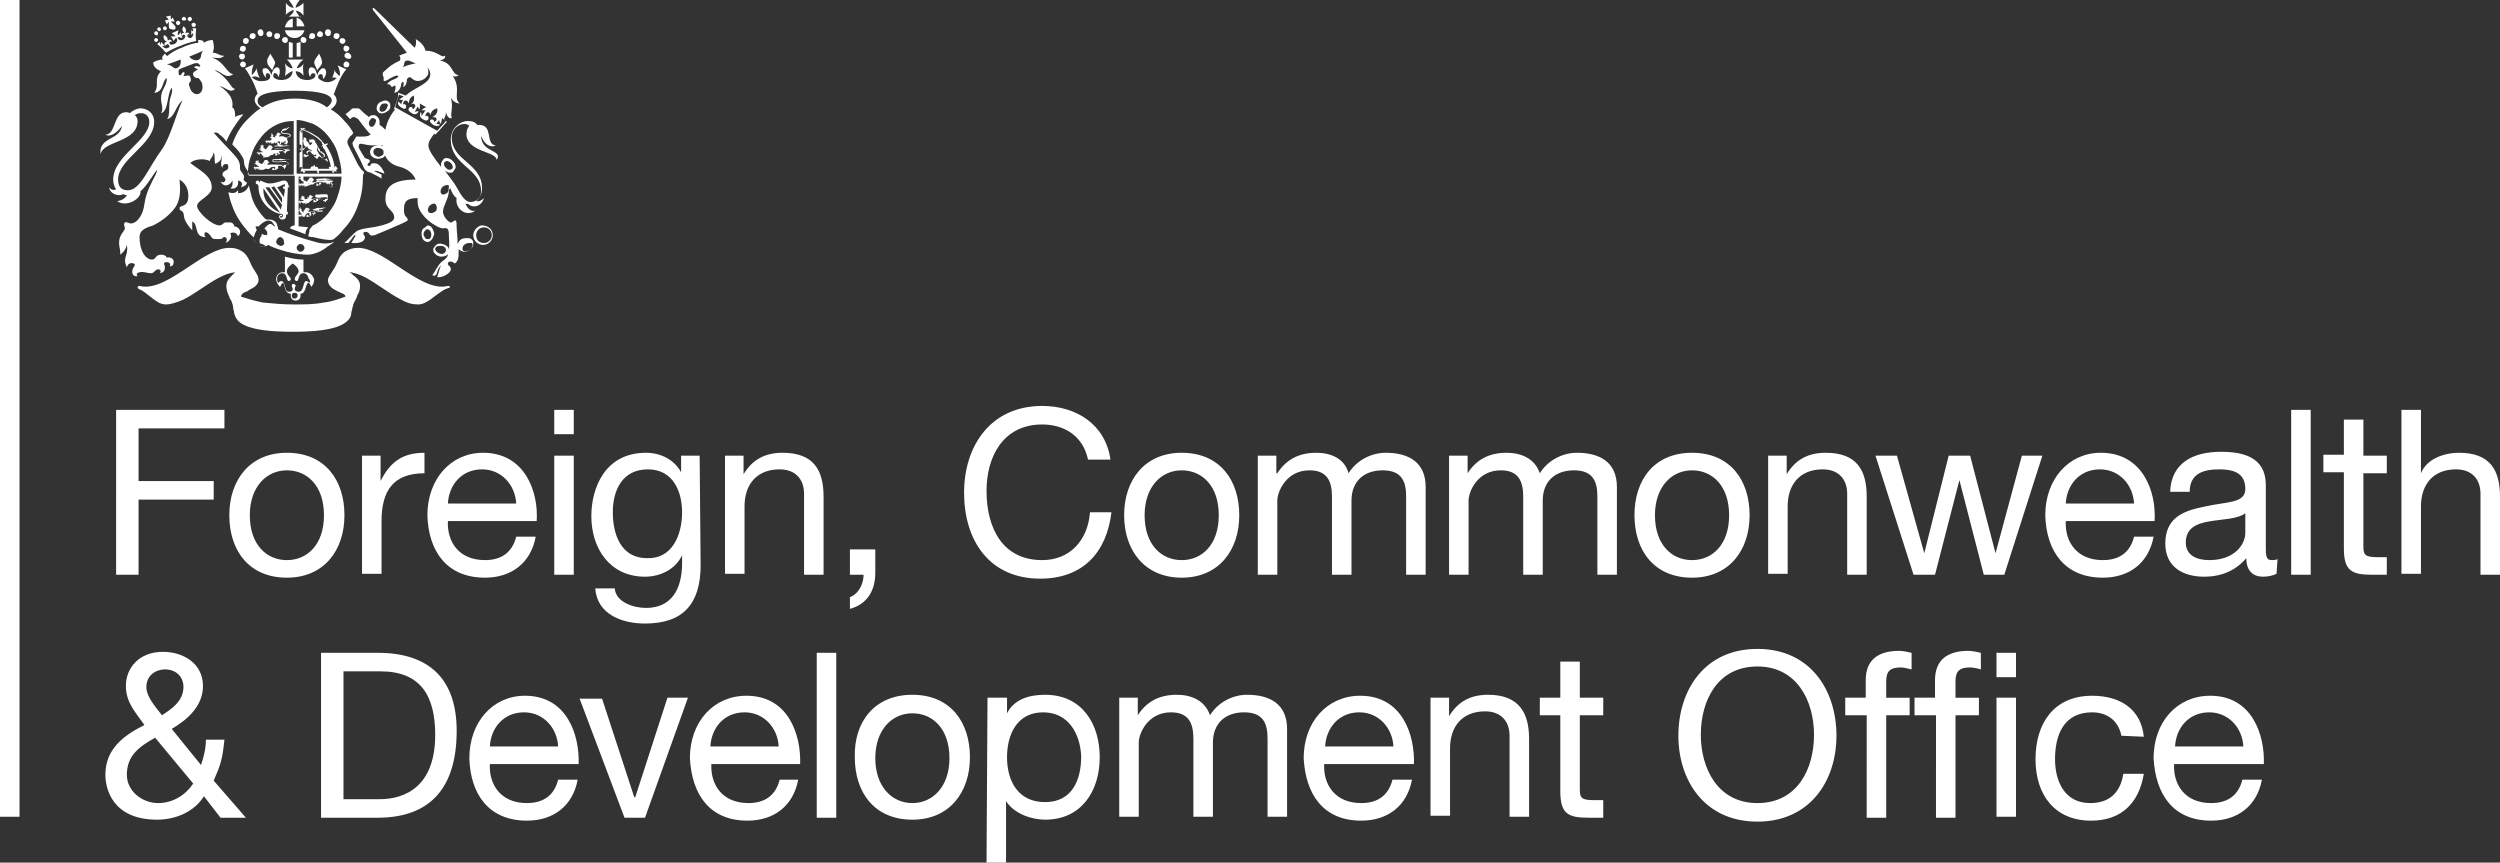 <?xml version="1.0" encoding="utf-8"?>
<!-- Generator: Adobe Illustrator 27.9.0, SVG Export Plug-In . SVG Version: 6.00 Build 0)  -->
<svg version="1.1" id="Layer_1" xmlns="http://www.w3.org/2000/svg" xmlns:xlink="http://www.w3.org/1999/xlink" x="0px" y="0px"
	 viewBox="0 0 256.2 88.4" style="enable-background:new 0 0 256.2 88.4;" xml:space="preserve">
<rect x="0" y="0" width="256.2" height="88.4" fill="#333333" stroke="none"/>
<style type="text/css">
	.st0{fill:#FFFFFF;}
</style>
<path class="st0" d="M0,83.7h2V0H0V83.7z"/>
<path class="st0" d="M49.3,13.9c0.3,0.9,1,1.3,1.5,1c-1.1-0.1-0.2-2.1-1.7-2.1c-0.1,0-0.2,0-0.2,0c-0.2-0.3-0.5-0.4-1-0.4
	c-0.6,0-1.7,0.6-1.7,1.9c0,2.7,3.1,2.9,3.1,5.3c0,0.7-0.5,1.1-1.1,1.1c-0.5,0-0.9-0.6-1.4-1.5c-0.2-0.4-0.7-1-1.2-1.7
	c0.2,0.1,0.3,0.2,0.5,0.2c0.2,0,0.3,0,0.4-0.2c0.1-0.1,0.2-0.3,0.2-0.4v0c0-0.2-0.1-0.4-0.3-0.6c-0.2-0.2-0.4-0.3-0.6-0.3
	c-0.2,0-0.3,0-0.4,0.2c-0.1,0.1-0.2,0.3-0.2,0.4v0c0,0.1,0,0.2,0,0.3c-0.7-0.9-1.3-1.7-1.3-2.2c0-0.4,0.3-0.8,0.6-1.2
	c0,0,0.1,0.1,0.1,0.1l0.1-0.1c0.1-0.1,0.4-0.4,0.9-1l0.2-0.2l-0.3-0.3c0.1-0.2,0.2-0.4,0.2-0.7c0.1,0.4,0.3,0.7,0.6,0.6
	c-0.2-0.5,0.2-1-0.1-2.1c0.2,0.4,0.6,0.6,0.9,0.6c-0.7-0.6,0.2-1.5-0.7-2.8c0.3,0.1,0.5,0,0.6-0.1c-0.8-0.1-0.5-1.2-1.9-1.5
	c0.4-0.1,0.6-0.3,0.5-0.5c-0.4,0.3-0.7-0.5-2-0.5c-0.1-0.5-0.5-0.9-1-1.2c0.1,0.4,0,0.7-0.1,0.9l-4.1-4c-0.1-0.1-0.2-0.1-0.2-0.1
	c0,0,0,0.1,0,0.2l3.5,4.4c-0.3,0.1-0.5,0.2-0.8,0.3C41.1,5.9,41,6,41,6.2c-0.7,0.3-1.2,0.7-1.5,1c-0.2,0.2-0.4,0.2-0.2,0.7
	c0.1,0.2-0.2,0.6,0.4,0.3C40,8,40.7,7.6,40.8,7.8c0.1,0.1-0.3,0.3-0.6,0.4c-0.2,0.1-0.5,0.3-0.5,0.4c0,0.1,0.2,0,0.3,0.1
	c0,0.1,0.1,0.2,0.2,0.2c0.1,0,0.2-0.2,0.3-0.1c0.1,0.1,0,0.5-0.1,0.7c0.4,0,0.6-0.4,0.7-0.7c0-0.3,0.1-0.4,0.2-0.4
	c0.1,0,0.1,0.3,0,0.5c0.2,0,0.4-0.3,0.4-0.8c0.1-0.1,0.2-0.2,0.3-0.2c0.1,0,0.4,0.4,0.8,0.4c0.7,0,1.1-0.6,1.1-0.8
	c0-0.2,0-0.4-0.1-0.6c0.2,0.2,0.3,0.5,0.3,0.7c0,1-1.7,1.4-2.4,2.1c0,0-0.1,0-0.1,0.1l-0.8-0.3l0,0.2c0,0,0,0,0,0.2
	c-0.1,0.3-0.3,0.9-0.4,1.2l0,0.1l0.1,0c-0.5,0.6-0.9,1.4-1,2.1c-0.2-0.2-0.4-0.4-0.6-0.5c0-0.1,0-0.1,0-0.2c0-0.2,0-0.4-0.2-0.6
	c-0.1-0.1-0.2-0.2-0.4-0.2c-0.1,0-0.3,0-0.4,0.1c0,0,0,0-0.1,0.1c0,0,0,0-0.1-0.1c-0.3-0.2-0.6-0.5-0.8-0.7
	c-0.1-0.1-0.2-0.1-0.3-0.1h-0.4c-0.1,0-0.2,0.1-0.3,0.2c-0.1,0.1-0.2,0.2-0.5,0.4c0.1,0.1,0.2,0.2,0.3,0.3c0,0.1,0.1,0.1,0.2,0.2
	c0,0,0.1-0.1,0.1-0.1c0.1-0.1,0.2-0.1,0.3-0.1c0.1,0,0.2,0.1,0.4,0.2c0.1,0.1,0.7,1,1.3,1.6c-0.1,0-0.1,0-0.2,0.1
	c-0.2,0.1-0.7,0.1-1,0.1c-0.2,0-0.3-0.1-0.4,0.2c-0.1,0.1-0.1,0.2-0.2,0.3c-0.1,0.1-0.1,0.2,0,0.5c0.2,0.4,0.8,1.5,1,2
	c0.2,0.5,0.4,0.6,0.8,0.7c0.4,0.2,1,0.5,1.1,0.6l0-0.4c-0.1-0.1-0.5-0.2-0.6-0.3c-0.1,0-0.2-0.1,0-0.1c0.2,0,0.6,0.2,0.9,0.3
	c-0.1-0.4-0.4-0.8-0.7-1c-0.3-0.1-0.5-0.1-0.7,0c0,0.1,0,0.2-0.2,0.2c-0.1,0-0.2-0.1-0.1-0.2c0-0.1,0.2-0.1,0.2-0.3
	c0-0.2-0.3-0.2-0.5-0.3c-0.2-0.3-0.5-0.8-0.6-1c-0.1-0.2,0-0.3,0-0.4c0.2-0.2,0.6,0.1,1.4,0.1c0.3,0,0.7,0,1,0
	c0.1,1,0.5,1.9,1.8,2.2c0.7,0.2,1.3,0.6,1.6,1.3c-2.7,0-3.1,1-3.1,2c0,1.1,0.9,1.1,0.9,1.9c0,0.7-2.2,1-2.9,1.1
	c-0.6,0.1-0.9,0.2-1.2,0.5c-0.3,0.3-0.5,0.5-1,1c0,0,0.2,0,0.4,0l0.4-0.5c0.1-0.2,0.2-0.3,0.3-0.3c0.1,0,0,0.1-0.1,0.3l-0.3,0.5
	c1.3,0.1,1.4-0.4,1.4-0.6c0-0.2-0.3-0.3-0.1-0.5c0.2-0.1,0.4,0,0.5,0.1c0.1,0.2,0.2,0.3,0.6,0.2c0,0,2.9-1.2,3.2-1.4
	c0.3-0.1,0.2-0.3,0-0.5c-0.2-0.2-0.2-0.5-0.2-0.8c0-0.9,0.5-1.1,1.4-1.1c0,0.2,0,0.3,0,0.4c0,1.4,2,2.7,2.6,2.7
	c0.2,0,0.6-0.2,0.6,0.6c0,0.6,0.1,1,0,1.7c-0.1,0.7-0.3,0.8-0.7,1.1c-0.4,0.3-0.8,1.2-1,1.4c0.2,0.1,0.4,0.1,0.5-0.3
	c0.1-0.4,0.3-0.6,0.4-0.7c-0.2,0.4-0.3,1-0.4,1.2c0.5,0.1,1.4-0.4,1.4-0.8c0-0.4-0.3-0.3-0.3-0.6c0-0.1,0.1-0.2,0.3-0.2
	c0.2,0,0.4,0.2,0.4,0.2c0.2-0.1,0.4-0.4,0.4-0.9c0-0.2,0-0.4,0-0.7c0,0,0,0.1,0,0.1c0.1,0.2,0.3,0.2,0.5,0.3c0.2,0,0.4,0,0.6-0.2
	c0.2-0.1,0.4-0.3,0.4-0.6c0,0,0-0.1,0-0.1c0-0.1,0-0.2-0.1-0.3c-0.1-0.1-0.2-0.2-0.4-0.2c-0.2,0-0.5,0-0.7,0.1
	c-0.2,0.1-0.3,0.3-0.4,0.5c0-0.7-0.1-1.4-0.1-1.7c0-0.4,0-0.6-0.1-0.7c-0.1-0.1-0.3,0.2-0.5,0.2c-0.2,0-0.8-0.6-0.8-1.1
	c0-0.6,0.6-1.4,0.6-2.1c0-0.2,0.2-0.4,0.2-0.2c0.1,0.3,0.3,0.7,0.6,0.9c-0.2,1,0.9,2,1.9,1.3c-0.5,0.1-0.8-0.3-1-0.7
	c0.1,0,0.2,0,0.2,0h0.1c0.3,0.4,1.3,0.4,1.6-0.6c-0.2,0.2-0.5,0.4-0.8,0.3c0.4-0.3,0.6-0.8,0.6-1.3c0-2.6-3.1-2.8-3.1-5.2
	c0-0.9,0.7-1.4,1.3-1.4c0.2,0,0.4,0.1,0.5,0.2c-0.2,0.2-0.3,0.5-0.3,0.9c0.1,1.8,3.1,1.7,3.1,2.6C51.6,15.3,49.3,15.7,49.3,13.9
	 M41.3,6.9c0.2-0.3,0-0.7,0.5-0.7c0.2,0,0.5,0.2,0.8,0.3C42.1,6.6,41.6,6.7,41.3,6.9 M38.5,12.5c0,0.1-0.1,0.3-0.2,0.4
	c0,0-0.1,0.1-0.2,0.1c-0.2,0-0.3-0.2-0.3-0.4v0c0-0.1,0.1-0.3,0.2-0.4c0.1-0.1,0.1-0.1,0.2-0.1c0.1,0,0.2,0,0.2,0.1
	C38.5,12.2,38.6,12.3,38.5,12.5 M47.4,25.4c0-0.1,0.1-0.3,0.3-0.4c0.2-0.1,0.3-0.1,0.5-0.1c0.1,0,0.2,0,0.2,0.1v0
	c0.1,0.1,0,0.2,0,0.2c0,0.1-0.1,0.3-0.3,0.4c-0.3,0.2-0.6,0.2-0.7,0C47.4,25.5,47.4,25.4,47.4,25.4 M45.5,16.8c0-0.1,0-0.2,0.1-0.2
	c0.1-0.1,0.2-0.1,0.2-0.1c0.1,0,0.3,0.1,0.4,0.2c0.1,0.1,0.2,0.3,0.2,0.4c0,0.1,0,0.2-0.1,0.2c-0.1,0.1-0.1,0.1-0.2,0.1
	c-0.2,0-0.3-0.1-0.4-0.2C45.6,17.1,45.5,17,45.5,16.8 M40.5,11c0.1-0.5,0.4-1.3,0.4-1.3l0.5,0.2c-0.1,0-0.3,0.2-0.5,0.3
	c0.1,0,0.3,0.1,0.4,0l-0.2,0.5c0-0.1-0.2-0.2-0.3-0.3c-0.1,0.4,0.2,0.5,0.3,0.6c0.3,0.2,0.5,0.2,0.5,0c0.1-0.2-0.1-0.4-0.3-0.3
	c0-0.2,0.1-0.4,0.3-0.4c0.1,0,0.2,0.1,0.3,0.3c0-0.4,0.2-0.7,0.5-0.8c0.1,0.4,0,0.7-0.3,0.9c0.2-0.1,0.3-0.1,0.4,0
	c0.1,0.1,0.1,0.3-0.2,0.5c0-0.3-0.3-0.3-0.4-0.1c-0.1,0.2,0,0.3,0.3,0.5c0.3,0.2,0.6,0.1,0.7-0.2c-0.1,0-0.3,0-0.4,0.1l0.3-0.6
	c0,0.1,0.1,0.2,0.2,0.3c0-0.1,0.1-0.4,0-0.6l0.7,0.4c-0.2,0-0.4,0.2-0.5,0.3c0.2,0,0.3,0,0.4,0l-0.4,0.6c0-0.2,0-0.4-0.1-0.4
	c-0.1,0.3-0.1,0.5,0.2,0.7c0.3,0.2,0.5,0.2,0.6,0c0.1-0.2-0.1-0.4-0.3-0.3c0-0.2,0.1-0.4,0.3-0.4c0.1,0,0.2,0.2,0.2,0.3
	c0.1-0.4,0.3-0.6,0.7-0.7c0.1,0.4-0.1,0.7-0.5,0.9c0.2,0,0.3,0,0.4,0.1c0.1,0.2,0,0.3-0.2,0.4c0-0.3-0.3-0.3-0.4-0.2
	c-0.1,0.1,0,0.3,0.3,0.5c0.2,0.1,0.4,0.2,0.7,0c-0.1-0.1-0.3-0.1-0.4-0.1l0.3-0.4c0,0.2,0.1,0.3,0.2,0.4c0-0.2,0.1-0.4,0.1-0.6
	l0.4,0.3c0,0-0.6,0.7-0.9,1L40.5,11z M44.7,21.6c-0.2,0.2-0.5,0.3-0.7,0.2c-0.2-0.1-0.2-0.4,0-0.7c0.2-0.2,0.5-0.3,0.6-0.2
	C44.8,21.1,44.8,21.4,44.7,21.6 M45.9,19.7c-0.2,0.2-0.5,0.3-0.6,0.2c-0.2-0.1-0.2-0.4,0-0.7c0.2-0.2,0.5-0.3,0.7-0.2
	C46,19.2,46,19.5,45.9,19.7 M38.3,15c-0.2,0.1-0.3,0.2-0.3,0.3c-0.2,0.3,0,0.8,0.4,0.9c0.2,0.1,0.5,0.1,0.7,0c0.2,0,0.3-0.2,0.4-0.3
	c0.1-0.1,0.1-0.3,0-0.5c-0.1-0.2-0.2-0.4-0.5-0.5C38.8,14.9,38.6,14.9,38.3,15 M38.6,16c-0.3-0.1-0.4-0.4-0.3-0.6
	c0-0.1,0.1-0.1,0.2-0.2c0.1-0.1,0.3,0,0.5,0c0.2,0.1,0.3,0.2,0.3,0.3c0,0.1,0,0.2,0,0.3C39.2,15.9,39.1,16,39,16
	C38.9,16.1,38.7,16.1,38.6,16 M43.4,23.4c-0.2,0.2-0.2,0.4-0.2,0.6v0c0,0.2,0.1,0.5,0.2,0.6c0.1,0.1,0.3,0.2,0.4,0.2
	c0.2,0,0.3-0.1,0.4-0.2c0.2-0.2,0.2-0.4,0.3-0.6c0-0.2-0.1-0.4-0.2-0.6c-0.1-0.2-0.3-0.3-0.5-0.3C43.7,23.2,43.6,23.3,43.4,23.4
	 M43.8,24.5c-0.1,0-0.2,0-0.2-0.1c-0.1-0.1-0.2-0.3-0.2-0.4c0-0.2,0.1-0.3,0.2-0.4c0-0.1,0.1-0.1,0.2-0.1c0.2,0,0.4,0.2,0.4,0.6
	c0,0.2-0.1,0.3-0.2,0.4C44,24.5,43.9,24.5,43.8,24.5 M38.9,10.5c-0.3,0.2-0.4,0.7-0.2,0.9c0.2,0.3,0.6,0.3,1,0
	c0.2-0.1,0.3-0.3,0.3-0.5c0-0.1,0-0.3-0.1-0.4c-0.1-0.1-0.2-0.2-0.4-0.2C39.3,10.3,39.1,10.4,38.9,10.5 M38.9,11.1
	c0-0.1,0.1-0.3,0.2-0.4c0.1-0.1,0.3-0.1,0.4-0.1c0.1,0,0.1,0,0.2,0.1c0.1,0.1,0.1,0.1,0,0.2c0,0.1-0.1,0.3-0.2,0.4
	c-0.2,0.2-0.5,0.2-0.6,0C38.9,11.2,38.9,11.2,38.9,11.1 M44.7,25.1c-0.1,0.1-0.2,0.2-0.3,0.4c0,0.2,0,0.4,0.2,0.5
	c0.1,0.2,0.3,0.2,0.5,0.3c0.2,0,0.4,0,0.6-0.1c0.2-0.1,0.3-0.2,0.3-0.4c0.1-0.4-0.2-0.7-0.7-0.8C45.1,24.9,44.8,25,44.7,25.1
	 M45.1,26c-0.3-0.1-0.5-0.3-0.5-0.5c0-0.1,0.1-0.2,0.1-0.2c0.1-0.1,0.3-0.1,0.5-0.1c0.3,0,0.5,0.2,0.5,0.4v0
	C45.7,25.9,45.4,26.1,45.1,26 M48.5,24.1c0,0.6,0.5,1,1,1c0.6,0,1-0.5,1-1c0-0.6-0.5-1-1.1-1C49,23.1,48.5,23.6,48.5,24.1
	 M48.8,24.1c0-0.4,0.3-0.8,0.8-0.8c0.4,0,0.8,0.3,0.8,0.8c0,0.4-0.3,0.8-0.8,0.8C49.1,24.9,48.8,24.6,48.8,24.1 M25,18.2
	c0.1-0.3-0.4-0.6-0.4-0.9c0-0.4,0-0.7-0.4-1.2c-0.4-0.5-1.9-2-2.3-2.5c0.1,0,0.4-0.1,0.6,0.2c0.2,0.1,0.5,0.4,0.7,0.7
	c0.4-1,0.9-1.7,1.5-2.5c0.1-0.1,0.2-0.2,0.2-0.3c-0.2,0.1-0.6,0.1-0.8,0.3c0-0.4,0-0.8-0.3-1c0.1-0.6,0-1.3-1.3-2.2
	c0.7,0.2,1.1,0.8,1.6,0.3c-0.5,0-0.5-1-2.1-1.9c0.6,0,1.1,1,1.9,0.4c-0.7-0.1-0.9-1.3-2.2-1.7c0.4,0,0.9,0.2,1.3-0.2
	c-0.4,0.1-0.7-0.3-1.2-0.3c0.2-0.5,0.1-0.9,0-1.3c-0.3,0-0.7,0.1-0.9,0.3c0-0.3-0.4-0.3-0.6-0.3c0,0.1,0.1,0.3-0.1,0.3
	c-0.2,0-1,0.2-1.6,0.5c-0.6,0.2-1.2,0.6-1.4,0.8c-0.1,0.1-0.2-0.1-0.3-0.2c-0.2,0.2-0.4,0.4-0.2,0.6c-0.3,0-0.7,0.1-1,0.3
	c0,0.4,0.3,0.7,0.8,0.9c-0.8,0.8-0.1,1.5-0.7,2.2c1,0,0.8-1.3,1.3-1.5c0,0.9-0.6,1.1-0.6,2.1c0,0.5,0.3,1.1,0,1.5
	c0.8-0.2,0.6-2,1.1-2.6c0.1,0.3,0,0.6-0.1,0.9c-0.3,0.8,0,2-0.4,2.3c0.8-0.1,0.9-1.4,1.6-1.9c-0.6,1.2-1.2,3.7-2.1,5
	c-1.4,1.9-2.2,4.2-3.5,4.2c-0.6,0-1-0.3-1-1.1c0-2.1,3.7-3.6,3.7-5.9c0-1-0.8-1.4-1.4-1.4c-0.3,0-0.8,0.2-1.1,0.5
	c-0.1-0.1-0.3-0.1-0.4-0.1c-1.3,0-1,2.3-2.1,2.3c0.5,0.3,1.2-0.2,1.7-0.9c-0.2,1.5-2.4,1.1-2.2,2.9c0.3-1.4,3.8-1.2,3.8-3.4
	c0-0.2-0.1-0.5-0.3-0.6c0.3-0.2,0.5-0.2,0.7-0.2c0.4,0,0.8,0.3,0.8,0.9c0,1.9-3.7,3.5-3.7,5.9c0,0.4,0.1,0.7,0.3,1
	c-0.2,0.1-0.5,0.1-0.7-0.2c0,0.6,0.9,1,1.4,0.7c0.1,0,0.2,0.1,0.4,0.1c-0.2,0.4-0.7,0.6-1,0.6c0.9,0.7,2.5-0.2,2.4-1
	c0.7-0.6,1.2-1.6,1.7-2.2c0,0.2-0.1,0.3-0.1,0.4c-0.5,1-1,1.8-1.2,3.1c-0.1,1-0.7,2-1.4,2c-0.2,0-0.4-0.2-0.6-0.1
	c-0.2,0.2,0,0.4,0,0.6c0,0.3-0.6,0.6-0.6,1.5c0,0.4,0.2,0.9,0.1,1.2c0.2-0.1,0.6-0.5,0.7-1c0.2,1.2-0.5,1.2,0,2.3
	c0.1-0.4,0.4-0.5,0.7-0.4c0.2,0.1,0.1,0.2,0,0.4c-0.2,0.2-0.3,1,0.4,0.9c-0.1-0.1-0.2-0.3,0.2-0.4c0.5-0.1,0.7,0.1,1.2,0.1
	c0.3,0,0.4-0.4,0.7-0.4c0.3,0,0.3,0.2,0.2,0.4c0.4-0.1,0.5-0.3,0.5-0.6s-0.2-0.4,0-0.5c0.2-0.1,0.7,0,0.5,0.4c0.3,0,0.4-0.2,0.4-0.5
	c0-0.3-0.4-0.5-0.7-0.4c-0.1-0.2-0.3-0.3-0.6-0.3c-0.6,0-0.5,0.5-0.9,0.5c-0.7,0-1.3-0.9-1.3-2.3c0-0.8,0.8-1,1.4-1.2
	c0.6-0.3,1.6-0.9,2.3-1.9c0.5-0.8,0.5-1.7,0.4-2.8c0.8,0.5,0.9,1.2,0.9,1.7c0,0.7-0.3,0.9-0.6,1c-0.2,0.1-0.3,0.1-0.3,0.2
	c0,0.2,0.1,0.3,0.2,0.3c0.3,0.2,0.2,0.5,0.3,0.8c0.1,0.3,0.4,0.8,0.8,1.2c0-0.2,0-0.5,0-0.9c0.7,0.3,0.1,1.6,1.4,1.6
	c-0.2-0.1-0.2-0.5,0-0.5c0.1,0,0.3,0.1,0.5,0.4c0.2,0.3,0.2,0.3,0.8,0.3c0.6,0,0.3-0.2,0.6-0.2s0.3,0.4,0.1,0.6
	c0.5-0.2,0.7-0.6,0.5-1c0.5-0.2,0.7,0.1,0.8,0.3c0.5-0.5,0-1-0.4-1c0-0.2-0.1-0.3-0.3-0.4c-0.2,0-0.4,0-0.6,0
	c-0.2,0-0.3,0.3-0.6,0.3c-0.8,0-2.3-1.4-2.3-2s1.5-1,1.5-1.9c0-1.2-1.2-1.7-2.2-2.5c0.4-0.4,1.4-0.5,2-0.2c0.1-0.4,0.3-0.3,0.4-0.9
	c0.2,0.5,0,1,0.2,1.2c0.2-0.2,0.6-0.2,0.6-0.9c0.1,0.4-0.2,1,0.1,1.3c0-0.3,0.2-0.4,0.4-0.4c0.1,0,0.2,0.1,0.2,0.3
	c0,0.5-0.6,0.3-0.6,0.8c0,0.2,0.3,0.3,0.3,0.5c0,0.2-0.2,0.4-0.5,0.2c0.1,0.2,0.3,0.4,0.5,0.4c0.3,0,0.6-0.2,0.7-0.5
	c0.1,0.3,0,0.7-0.2,0.8c0.3,0.1,0.9,0,0.8-0.8c0.4,0.1,0.5,0.3,0.3,0.7c0.3-0.1,0.6-0.2,0.6-0.5C25.1,18.6,24.9,18.5,25,18.2 M18,7
	c-0.3,0-0.3-0.3-0.9-0.4c0.4-0.1,0.9-0.3,1.4-0.5C18.6,6.5,18.4,7,18,7 M20.4,9.6c-0.4,0.2-0.8-0.2-0.9-0.5
	c-0.1-0.3-0.2-0.5-0.1-0.6c0.2-0.2,0.2-0.3,0.1-0.6c-0.1-0.3-0.4-0.1-0.7-0.1c0.1-0.2,0.2-0.4,0-0.4c-0.2,0-0.2,0.4-0.4,0.3
	c-0.1,0-0.1-0.2-0.1-0.4c0-0.2,0.1-0.2,0.3-0.3l1.3-0.5c0.2,0,0.3-0.1,0.4,0c0.1,0.1,0.3,0.2,0.2,0.3c-0.1,0.1-0.3-0.1-0.5,0
	c-0.2,0.1,0,0.2,0.3,0.3c-0.3,0.2-0.6,0.3-0.5,0.6c0.1,0.2,0.2,0.3,0.5,0.3c0.1,0,0.2,0.2,0.4,0.5C20.8,8.9,20.8,9.4,20.4,9.6
	 M20.4,6.1c-0.3,0.2-0.8,0-1-0.3c0.5-0.2,1-0.4,1.4-0.6C20.5,5.6,20.7,5.9,20.4,6.1 M19.7,2.9c0.1,0.1,0.1,0.2,0.1,0.3
	c-0.1,0-0.2-0.1-0.2-0.2l0,0.6c0.1-0.1,0.1-0.2,0.2-0.2c0,0.4-0.2,0.5-0.3,0.5c-0.1,0-0.3-0.1-0.3-0.2c0,0,0,0,0,0
	c0-0.2,0.1-0.3,0.2-0.1c0-0.3-0.2-0.3-0.4-0.2c0.1-0.3,0.1-0.5-0.2-0.7c-0.2,0.3-0.1,0.5,0.1,0.7c-0.2-0.1-0.4,0.1-0.2,0.3
	c0-0.2,0.2-0.2,0.3,0c0,0.1-0.1,0.3-0.3,0.4c-0.3,0.1-0.5-0.1-0.5-0.3c0.1,0,0.2,0,0.5,0.1l-0.2-0.6c-0.1,0.2-0.2,0.3-0.3,0.3
	c0-0.2,0.1-0.5,0.1-0.5l-0.7,0.3c0,0,0.3,0.2,0.4,0.3c-0.1,0-0.3,0.1-0.5,0l0.3,0.5C17.9,4,18,3.9,18.1,3.9c0.1,0.2,0.1,0.4-0.2,0.6
	c-0.2,0.1-0.5,0.1-0.5,0c-0.1-0.2,0-0.3,0.2-0.2c0-0.3-0.3-0.3-0.4-0.1c0-0.3-0.1-0.5-0.4-0.6c-0.1,0.3,0,0.5,0.3,0.7
	c-0.2,0-0.4,0.2-0.1,0.4c0-0.2,0.2-0.2,0.3-0.1c0.1,0.1,0.1,0.3-0.1,0.3c-0.1,0.1-0.3,0.1-0.6-0.2c0.1,0,0.2,0,0.3,0l-0.4-0.4
	c0,0.2,0,0.3,0,0.3c-0.1-0.1-0.1-0.2-0.1-0.3l-0.3,0.2c0.2,0.2,0.5,0.4,0.9,0.9c0.4-0.2,1.1-0.6,1.5-0.7c0.4-0.2,1.1-0.4,1.6-0.5
	c-0.1-0.6,0-1,0-1.3L19.7,2.9z M16.9,2.1l0.2,0.4l0.2-0.3h0c0,0.1,0,0.4,0,0.5c0,0.2,0.1,0.3,0.3,0.3C17.9,3.1,18,3,18,2.8
	c0-0.1-0.1-0.2-0.2-0.3c-0.1-0.1-0.2-0.2-0.3-0.3c0,0,0,0,0,0l0.4,0l-0.2-0.4L17.5,2c0,0,0,0,0,0l0-0.4L17,1.7l0.3,0.3c0,0,0,0,0,0
	L16.9,2.1z M18.4,2.5c0.1-0.1,0.1-0.2,0-0.3c-0.1-0.1-0.2-0.1-0.3,0c-0.1,0.1-0.1,0.2,0,0.3C18.2,2.6,18.3,2.6,18.4,2.5 M19,2.1
	c0.1-0.1,0.1-0.2,0-0.3c-0.1-0.1-0.2-0.1-0.3,0c-0.1,0.1-0.1,0.2,0,0.3C18.7,2.1,18.9,2.1,19,2.1 M19.6,2.1c0.1-0.1,0.1-0.2,0-0.3
	c-0.1-0.1-0.2-0.1-0.3,0c0,0,0,0,0,0c-0.1,0.1-0.1,0.2,0,0.3C19.4,2.2,19.5,2.2,19.6,2.1 M19.7,2.7c0.1,0.1,0.2,0.1,0.3,0
	c0.1-0.1,0.1-0.2,0-0.3c-0.1-0.1-0.2-0.1-0.3,0c0,0,0,0,0,0C19.6,2.4,19.6,2.6,19.7,2.7 M16.9,3.1c0.1,0,0.2-0.1,0.2-0.2
	c0-0.1-0.1-0.2-0.2-0.2c-0.1,0-0.2,0.1-0.2,0.2c0,0,0,0,0,0C16.7,3,16.8,3.1,16.9,3.1 M16.3,3.2c0.1,0,0.2-0.1,0.2-0.2c0,0,0,0,0,0
	c0-0.1-0.1-0.2-0.2-0.2c-0.1,0-0.2,0.1-0.2,0.2C16.1,3,16.2,3.2,16.3,3.2 M16.2,3.4c0-0.1-0.1-0.2-0.2-0.2c-0.1,0-0.2,0.1-0.2,0.2
	s0.1,0.2,0.2,0.2C16.1,3.7,16.2,3.6,16.2,3.4 M16.2,4.1c0-0.1-0.1-0.2-0.2-0.2c-0.1,0-0.2,0.1-0.2,0.2c0,0.1,0.1,0.2,0.2,0.2
	C16.1,4.3,16.2,4.2,16.2,4.1C16.2,4.1,16.2,4.1,16.2,4.1 M32.3,21.4C32.3,21.4,32.4,21.4,32.3,21.4c0.5,0.2,0.9-0.1,1.1-0.1
	c-0.3-0.1-0.5,0.1-0.8,0c0.2,0,0.3,0,0.4-0.1C32.9,21.4,32.5,21.2,32.3,21.4C32.4,21.3,32.4,21.3,32.3,21.4c-0.1,0-0.2,0-0.2,0.1
	c0,0.2,1,0,1,0.1c0,0.1-0.2,0.1-0.5,0.1c-0.2,0-0.5-0.1-1,0c0-0.1,0.1-0.2,0.1-0.2c0,0,0.1,0,0.1-0.1c0,0-0.1,0-0.1,0c0,0,0,0,0,0
	l0,0c0,0,0,0-0.1-0.1c0,0-0.1,0-0.1,0c0,0,0,0,0,0c0,0,0,0-0.1,0c0,0,0,0-0.1,0c0,0,0,0.1,0,0.1c0,0-0.1,0.1-0.1,0.1c0,0,0,0,0,0
	c0,0,0,0.1-0.1,0.1c0,0,0,0,0,0c0,0.1,0,0.2,0,0.2c-0.1-0.1-0.2-0.2-0.2-0.2c0,0,0-0.1,0-0.1c0,0,0-0.1,0-0.1c0,0,0,0,0,0
	c0,0,0,0-0.1,0c0,0,0,0,0,0c0,0,0,0,0,0c0,0,0,0,0,0v0c0,0,0,0,0,0c0,0,0-0.1,0-0.1h0c0,0,0-0.1-0.1,0l0,0c0,0,0,0,0,0
	c0,0,0,0,0.1,0c0,0,0,0,0,0h0c-0.1,0-0.1,0-0.1,0v0c0,0,0,0,0,0.1c0,0,0,0,0,0l0,0l0,0c0,0,0,0,0,0c0,0,0,0,0,0h0c0,0,0,0,0,0
	c0,0,0,0.1,0,0.1v0c0,0.1-0.1,0.1-0.1,0c-0.1,0.1,0,0.2,0.1,0.1c0,0,0,0,0,0c0,0,0,0,0,0c0,0,0,0,0,0v0c0,0,0,0,0,0c0,0,0,0,0,0
	c0,0,0,0.1,0.1,0.2c0,0.1,0.1,0.1,0.1,0.1c0,0.1,0.1,0.1,0,0.1c0,0-0.2,0-0.2,0c0,0-0.1,0-0.1,0l0,0c0,0,0,0,0,0c0,0-0.1,0-0.1,0
	c0,0,0,0,0-0.1c0,0,0,0,0,0h0c0,0-0.1,0-0.1,0c0,0,0,0,0.1,0c0,0,0,0,0,0c0,0,0,0,0.1,0.1c0,0,0,0,0,0c0,0,0,0,0,0c0,0,0-0.1-0.1,0
	h0c0,0-0.1,0-0.1,0.1c0,0,0,0,0,0v0c0,0,0,0.1,0.1,0c0,0,0,0,0,0c0,0-0.1,0.1,0,0.1l0,0c0,0.1,0,0.1,0.1,0.1c0,0,0,0,0-0.1
	c0,0,0,0,0,0c0,0,0-0.1,0-0.1h0c0,0,0,0.1,0.1,0.1c0,0,0.1,0,0.1-0.1c0,0,0,0,0,0c0,0,0,0,0,0c0,0,0,0,0,0.1c0,0,0.1,0,0.1-0.1
	c0,0,0,0,0,0v0c0,0,0.1,0,0.1,0v0.1c0,0,0,0,0,0c0,0,0,0,0,0.1c0-0.1,0.1-0.1,0.2-0.1c0,0,0,0,0,0c0,0,0.1,0,0.1-0.1
	c0,0,0-0.1,0.1-0.2h0c0.1,0,0.2-0.1,0.3-0.1c0,0,0,0.1,0,0.2c0,0,0.1,0.1,0.1,0.1v0c0,0-0.1,0-0.1,0c-0.1,0.1-0.1-0.1-0.2-0.1
	c0,0,0,0,0,0c0,0-0.1,0-0.1,0.1c0,0,0,0,0.1,0v0c0,0,0,0,0,0c0,0,0,0,0,0c0,0,0,0,0,0c0,0-0.1,0-0.1,0.1l0,0c0,0,0,0.1,0.1,0
	c0,0,0,0,0,0h0c0,0,0,0,0,0h0v0c0,0,0,0.1,0.1,0c0,0,0,0,0,0c0,0,0,0,0,0v0h0c0,0,0,0,0.1,0c0.1,0,0-0.1,0.1-0.1c0,0,0,0,0,0
	c0,0,0.1,0,0.1,0c0,0,0-0.1,0-0.1c0,0,0-0.2-0.1-0.3c0.1,0,0.3,0,0.3,0c0.1,0,0.1,0.1,0.1,0.1c0,0,0,0,0,0c-0.1,0,0,0-0.1,0.1
	c0,0,0,0,0-0.1h0c0,0-0.1,0-0.1,0c0,0,0,0,0.1,0v0c0,0,0,0,0,0v0c0,0-0.1,0-0.1,0c0,0,0,0,0,0c0,0,0,0,0,0.1c0,0,0,0,0,0l0,0
	c0,0,0.1,0,0.1,0c0,0-0.1,0,0,0.1c0,0,0,0,0,0c0,0,0,0.1,0,0.1c0,0,0,0,0,0c0,0,0,0,0,0c0.1,0,0-0.1,0-0.1c0,0,0.1,0,0.1,0
	c0,0,0,0,0,0c0,0,0,0,0,0c0,0,0,0,0,0c0,0,0-0.1,0-0.1c0,0,0,0,0,0c0,0,0,0,0.1,0c0,0-0.1,0,0,0c0.1,0,0.1-0.1,0-0.1
	c0-0.1-0.2-0.1-0.2-0.1h0.1c0.3,0,0.5-0.1,0.5-0.2c0-0.2-1,0-1-0.1C32.2,21.5,32.3,21.4,32.3,21.4 M31.6,21.4c0,0,0.1,0,0.1,0
	C31.7,21.5,31.7,21.5,31.6,21.4C31.6,21.5,31.6,21.5,31.6,21.4 M31.5,21.4C31.5,21.4,31.5,21.4,31.5,21.4
	C31.5,21.4,31.5,21.4,31.5,21.4C31.5,21.4,31.5,21.4,31.5,21.4 M31.4,21.6C31.5,21.6,31.5,21.6,31.4,21.6
	C31.5,21.6,31.5,21.6,31.4,21.6C31.5,21.5,31.5,21.5,31.4,21.6c0.1-0.1,0.1-0.1,0.1-0.1c0,0,0,0,0,0c0,0,0,0,0,0h0l0.1,0l0,0
	c0,0,0,0,0,0c0,0,0,0,0,0c0,0,0,0,0,0C31.5,21.6,31.5,21.5,31.4,21.6C31.5,21.6,31.5,21.6,31.4,21.6C31.5,21.6,31.5,21.6,31.4,21.6
	C31.5,21.7,31.5,21.7,31.4,21.6C31.4,21.7,31.4,21.6,31.4,21.6 M32.7,20C32.7,20,32.7,20.1,32.7,20c0.5,0.2,0.9-0.1,1.1,0
	c-0.3-0.1-0.5,0.1-0.8,0c0.2,0,0.3,0,0.4-0.1C33.2,20,32.8,19.8,32.7,20L32.7,20c-0.2-0.1-0.4-0.1-0.4,0.1c0,0.3,0.8,0.1,1.1,0.1
	c0.2,0,0.2,0,0.2,0.1c0,0.1-0.3,0.1-0.4,0.1c-0.2,0-0.9-0.1-1.3,0c0-0.1,0.1-0.2,0.1-0.2c0,0,0.1,0,0.1-0.1c0,0,0,0-0.1,0
	c0,0,0,0,0,0l0,0c0,0-0.1,0-0.1-0.1c0,0-0.1,0-0.1,0l0,0c0,0,0,0,0,0c0,0,0,0-0.1,0c0,0,0,0.1,0,0.1c0,0-0.1,0.1-0.1,0.1
	c0,0,0,0,0,0c0,0,0,0.1-0.1,0.1c0,0,0,0,0,0c0,0,0,0.1,0,0.1l0,0h0c-0.1,0-0.1,0-0.2,0c-0.1,0-0.1-0.1-0.1-0.1c0,0,0-0.1,0-0.1
	c0,0,0,0,0,0c0,0,0-0.1-0.1-0.1c0,0,0,0,0,0.1c0,0,0,0,0,0c0,0,0,0,0,0v0c0,0,0,0,0,0c0,0,0-0.1-0.1-0.1h0c0,0,0-0.1-0.1,0
	c0,0,0,0,0,0v0c0,0,0,0,0.1,0c0,0,0,0,0,0v0c-0.1,0-0.1,0-0.1,0c0,0,0,0,0,0c0,0,0,0,0,0.1c0,0,0,0,0,0h0l0,0c0,0,0,0,0,0h0l0,0
	c0,0,0,0,0,0c0,0,0,0.1,0,0.1v0c0,0.1-0.1,0.1-0.1,0c-0.1,0.1,0,0.2,0.1,0.1h0c0,0,0,0,0,0c0,0,0,0,0,0c0,0,0,0,0,0.1c0,0,0,0,0,0
	c0,0,0,0,0.1,0c0,0,0,0,0,0h0.1c0,0,0,0.1,0,0.1c0,0-0.1,0-0.2,0c-0.1,0-0.2,0.1-0.2,0c0,0,0,0,0-0.1c0,0,0,0,0,0h0c0,0-0.1,0-0.1,0
	c0,0,0,0,0.1,0c0,0,0,0,0,0c0,0,0,0,0.1,0.1c0,0,0,0,0,0c0,0,0,0,0,0c0,0,0-0.1-0.1,0c0,0,0,0,0,0c0,0-0.1,0-0.1,0.1c0,0,0,0,0,0
	c0,0,0,0,0,0c0,0,0,0.1,0.1,0h0c0,0-0.1,0.1,0,0.1c0,0,0,0,0,0v0c0,0,0,0.1,0.1,0.1c0,0,0,0,0-0.1h0c0,0,0-0.1,0.1-0.1v0
	c0,0,0,0.1,0.1,0.1c0.1,0,0.1,0,0.1-0.1c0,0,0,0,0,0.1c0,0,0,0,0,0c0,0,0,0.1,0,0.1c0,0,0.1,0,0.1-0.1c0,0,0,0,0,0h0.1c0,0,0,0,0,0
	v0.1c0,0,0,0,0,0c0,0,0,0,0,0.1c0-0.1,0.1-0.1,0.2-0.2c0,0,0,0,0,0c0.1,0.1,0.2-0.1,0.2-0.1l0,0c0,0,0,0,0,0c0.1,0,0.1-0.1,0.1-0.1
	c0.2,0,0.1-0.2,0.5-0.2c0,0,0.1,0,0.1,0c0,0.1,0,0.2,0,0.2c0,0,0.1,0,0.1,0c0,0,0,0,0,0c0,0-0.1,0-0.1,0c-0.1,0-0.1-0.1-0.2-0.1
	c0,0,0,0,0,0c0,0-0.1,0-0.1,0.1c0,0,0,0,0.1,0v0c0,0,0,0,0,0c0,0,0,0,0,0c0,0,0,0,0,0c0,0-0.1,0-0.1,0.1c0,0,0,0,0,0
	c0,0,0,0.1,0.1,0c0,0,0,0,0,0c0,0,0,0,0,0v0h0c0,0,0,0,0,0l0,0c0,0,0,0,0,0c0,0,0,0.1,0.1,0c0,0,0,0,0,0c0,0,0,0,0,0v0c0,0,0,0,0,0
	h0c0,0,0,0,0,0c0,0,0,0,0.1,0c0.1,0,0-0.1,0.1-0.1h0c0,0,0.1,0,0.1,0c0,0,0-0.1,0-0.1c0,0,0-0.1,0-0.1c0.1,0,0.1,0.1,0.2,0
	c0.1,0,0.2,0,0.3,0c0.1,0,0.2,0,0.2,0c0,0,0,0,0,0c0,0.1,0,0.1,0,0.1c0,0-0.1,0-0.1,0c0,0,0,0,0,0c0,0-0.1,0-0.1,0.1c0,0,0,0,0.1,0
	v0c0,0,0,0.1,0.1,0h0c0,0-0.1,0.1-0.1,0.1l0,0c0,0,0,0.1,0,0.1c0,0,0,0,0-0.1h0c0,0,0-0.1,0.1-0.1c0,0,0,0,0,0c0,0,0,0.1,0,0.1h0
	c0,0,0,0,0.1,0c0,0,0,0,0,0l0,0c0-0.1,0-0.1,0-0.1c0,0,0.1,0,0.1-0.1c0,0,0,0,0,0v0c0,0,0,0,0.1,0c-0.1,0,0,0,0-0.1s0,0,0,0
	c0,0,0,0,0-0.1c0,0-0.1,0-0.1,0c0,0,0,0,0,0c-0.1,0-0.2,0-0.4,0c0,0,0,0,0,0c0.2,0,0.5,0,0.5-0.2c0-0.1,0-0.2-0.3-0.2
	c-0.3,0-1,0.1-1,0C32.4,20,32.5,20,32.7,20 M31.7,20C31.7,20,31.6,20,31.7,20C31.6,20,31.6,20,31.7,20C31.6,19.9,31.7,20,31.7,20
	 M31.7,20.2C31.7,20.2,31.7,20.1,31.7,20.2C31.7,20.1,31.7,20.1,31.7,20.2C31.7,20.1,31.7,20.1,31.7,20.2
	C31.6,20.2,31.6,20.2,31.7,20.2C31.7,20.2,31.7,20.2,31.7,20.2c-0.1,0.1-0.1,0.1-0.2,0.1c0,0,0,0,0-0.1c0,0,0,0,0,0
	C31.6,20.2,31.6,20.2,31.7,20.2c-0.1,0-0.1,0-0.1,0c0,0,0,0,0,0c0,0,0,0,0,0c0,0,0,0,0,0h0L31.7,20.2C31.7,20.1,31.7,20.1,31.7,20.2
	C31.7,20.1,31.7,20.2,31.7,20.2 M31.8,20.1C31.7,20.1,31.7,20,31.8,20.1C31.8,20,31.8,20.1,31.8,20.1C31.8,20.1,31.8,20.1,31.8,20.1
	 M34.1,19.2C34.1,19.2,34.1,19.2,34.1,19.2c0,0,0-0.1,0-0.1C34.1,19.2,34,19.2,34.1,19.2c0-0.1,0-0.1-0.1-0.1c-0.1,0-0.2,0-0.4,0
	c0,0,0,0,0,0c0.2,0,0.5,0,0.5-0.2c0-0.1-0.1-0.2-0.4-0.2c-0.3,0-1.3,0.1-1.3-0.1c0-0.1,0.3-0.1,0.6-0.1c0,0,0,0,0.1,0
	c0.4,0.1,0.9-0.2,1.1-0.1c-0.3-0.1-0.5,0.1-0.8,0c0.2,0,0.4,0,0.4-0.1c-0.1,0.1-0.5-0.1-0.7,0c0,0,0,0,0,0c-0.3,0-0.7,0-0.7,0.1
	c0,0.3,1.1,0.1,1.4,0.1c0.3,0,0.3,0,0.3,0.1c0,0.1-0.3,0.1-0.4,0.1c-0.2,0-1.3-0.1-1.7,0c0-0.1,0.1-0.2,0.1-0.2c0,0,0.1,0,0.1-0.1
	c0,0-0.1,0-0.1,0c0,0,0,0,0-0.1c0,0,0,0,0,0c0,0-0.1,0-0.1-0.1c0,0-0.1,0-0.1,0l0,0c0,0-0.1,0-0.1,0c0,0,0,0-0.1,0c0,0,0,0.1,0,0.1
	c0,0-0.1,0.1-0.1,0.1c0,0,0,0,0,0c0,0,0,0.1-0.1,0.1c0,0,0,0,0,0v0.1l-0.1,0h0c0,0,0,0,0,0c0,0-0.1-0.1-0.2-0.1
	c-0.1,0-0.1-0.1-0.1-0.1c0-0.1,0-0.1,0-0.2c0,0,0,0,0-0.1c0,0-0.1,0-0.1,0c0,0,0,0,0,0c0,0,0,0,0,0c0,0,0,0,0,0c0,0,0,0,0,0l0,0
	c0,0,0,0,0,0c0,0,0-0.1-0.1-0.1h0v0c0,0,0-0.1-0.1,0c0,0,0,0,0,0c0,0,0,0,0,0c0,0,0,0,0.1,0v0c0,0,0,0,0,0h0c-0.1,0-0.1,0-0.1,0v0
	c0,0,0,0.1,0,0.1c0,0,0,0,0,0s0,0,0,0s0,0,0,0h0l0,0c0,0,0,0.1,0,0.1c0,0,0,0,0,0c0,0.1-0.1,0.1-0.1,0c-0.1,0.1,0,0.2,0.1,0.1h0
	c0,0,0,0,0,0c0,0,0,0,0,0c0,0,0,0.1,0,0.1c0,0,0,0,0,0c0,0,0.1,0.1,0.2,0.2c0,0,0,0,0.1,0c0,0,0,0,0,0.1l0,0c0,0.1,0.1,0.1,0,0.1
	c0,0-0.1,0-0.2,0c0,0-0.2,0.1-0.2,0c0,0,0,0,0-0.1c0,0,0,0,0,0l0,0c0,0-0.1,0-0.1,0c0,0,0,0,0.1,0c0,0,0,0,0,0c0,0,0,0,0.1,0.1
	c0,0,0,0,0,0c0,0,0,0,0,0c0,0,0-0.1-0.1,0c0,0,0,0,0,0c0,0-0.1,0-0.1,0.1c0,0,0,0,0,0c0,0,0,0,0,0c0,0,0,0.1,0.1,0
	c0,0-0.1,0.1,0,0.1c0,0,0,0,0,0c0,0.1,0,0.1,0.1,0.1c0,0,0,0,0-0.1h0c0,0,0-0.1,0-0.1c0,0,0,0,0,0c0,0,0,0.1,0.1,0.1
	c0.1,0,0.1,0,0.1-0.1c0,0,0,0,0,0.1c0,0,0,0,0,0c0,0,0,0.1,0,0.1c0,0,0.1,0,0.1-0.1c0,0,0,0,0,0c0,0,0.1,0,0.1,0h0v0.1c0,0,0,0,0,0
	c0,0,0,0,0,0.1c0-0.1,0.1-0.1,0.2-0.1c0,0,0,0,0,0l0,0c0,0,0.2-0.1,0.2-0.1c0,0,0,0,0.1,0c0.1,0,0.1-0.1,0.1-0.1
	c0.5,0.1,0.2-0.2,0.8-0.2c0,0,0,0,0.1,0c0,0,0,0.2,0,0.2c0,0,0.1,0,0.1,0v0c0,0-0.1,0-0.1,0c-0.1,0.1-0.1-0.1-0.2-0.1c0,0,0,0,0,0
	c0,0-0.1,0-0.1,0.1c0,0,0,0,0.1,0v0c0,0,0,0,0,0c0,0,0,0,0,0c0,0,0,0,0,0c0,0-0.1,0-0.1,0.1l0,0c0,0,0,0.1,0.1,0c0,0,0,0,0,0h0l0,0
	c0,0,0,0,0,0h0l0,0c0,0,0,0,0,0c0,0,0,0.1,0.1,0c0,0,0,0,0,0h0v0h0c0,0,0,0,0,0c0,0,0,0,0.1,0c0.1,0,0-0.1,0.1-0.1h0
	c0,0,0.1,0,0.1,0c0,0,0-0.1,0-0.1c0,0,0-0.1,0-0.1c0,0,0.1,0,0.2,0c0.2,0,0.2,0,0.3-0.1c0.1,0,0.2,0,0.2,0c0,0,0,0,0,0
	c0,0.1,0,0.1,0,0.1c0,0-0.1,0-0.1,0c0,0,0,0,0,0c0,0-0.1,0-0.1,0.1c0,0,0,0,0.1,0v0c0,0,0.1,0.1,0.1,0c0,0,0,0,0,0
	c0,0-0.1,0.1,0,0.1l0,0c0,0,0,0.1,0,0.1c0,0,0,0,0-0.1h0c0,0,0-0.1,0.1-0.1c0,0,0,0.1,0,0.1c0,0,0,0,0,0c0,0,0,0,0.1,0l0,0
	c0,0,0,0,0,0c0-0.1,0-0.1,0-0.1c0,0,0.1,0,0.1-0.1c0,0,0,0,0,0L34.1,19.2C34.1,19.3,34.1,19.3,34.1,19.2
	C34,19.3,34.1,19.3,34.1,19.2 M31.8,18.6c0,0,0.1,0,0.1,0C31.8,18.7,31.9,18.7,31.8,18.6C31.8,18.7,31.8,18.7,31.8,18.6 M31.7,18.6
	C31.7,18.6,31.7,18.6,31.7,18.6c-0.1,0-0.1,0-0.1,0C31.6,18.6,31.7,18.6,31.7,18.6 M31.6,18.9C31.6,18.8,31.6,18.8,31.6,18.9
	C31.6,18.8,31.7,18.8,31.6,18.9c0.1-0.1,0-0.1,0-0.1c0,0,0,0,0,0c0,0,0,0,0,0c0,0,0,0,0,0h0l0.1,0c0,0,0,0,0,0c0,0,0,0,0,0
	c0,0,0,0,0,0c0,0,0,0,0,0C31.7,18.8,31.7,18.8,31.6,18.9C31.7,18.8,31.7,18.8,31.6,18.9L31.6,18.9C31.7,18.9,31.6,18.9,31.6,18.9
	C31.6,18.9,31.6,18.9,31.6,18.9L31.6,18.9z M29.6,16.8c0-0.1-0.1-0.2-0.4-0.2c-0.3,0-1.3,0.1-1.3-0.1c0-0.1,0.3-0.1,0.6-0.1
	c0,0,0,0,0.1,0c0.4,0.1,0.8-0.2,1.1,0c-0.2-0.2-0.5,0-0.8,0c0.2,0,0.4,0,0.4-0.1c-0.1,0.1-0.5-0.1-0.7,0c0,0,0,0,0,0
	c-0.3,0-0.7,0-0.7,0.1c0,0.3,1.1,0.1,1.4,0.1C29.4,16.7,29.5,16.7,29.6,16.8c-0.1,0.1-0.4,0.1-0.5,0.1c-0.2,0-1.3-0.1-1.7,0
	c0-0.1,0.1-0.2,0.1-0.2c0,0,0.1,0,0.1-0.1c0,0-0.1,0-0.1,0c0,0,0,0,0-0.1c0,0,0,0,0,0c0,0-0.1,0-0.1-0.1c0,0-0.1,0-0.1,0
	c0,0,0,0,0,0c0,0-0.1,0-0.1,0c0,0,0,0-0.1,0c0,0,0,0.1,0,0.1c0,0-0.1,0.1-0.1,0.1c0,0,0,0,0,0c0,0.1,0,0.1-0.1,0.1l0,0
	c0,0,0,0.1,0,0.1l0,0h-0.1c-0.1,0-0.1-0.1-0.2-0.1c-0.1,0-0.1-0.1-0.1-0.1c0,0,0-0.1,0-0.1c0,0,0,0,0,0c0,0,0-0.1-0.1-0.1
	c0,0,0,0,0,0.1c0,0,0,0,0,0c0,0,0,0,0,0.1v0c0,0,0,0,0,0c0,0,0-0.1-0.1-0.1h0v0c0,0,0-0.1-0.1,0c0,0,0,0,0,0c0,0,0,0,0,0
	c0,0,0,0,0.1,0v0l0,0h0c-0.1,0-0.1,0-0.1,0v0c0,0,0,0.1,0,0.1c0,0,0,0,0,0v0c0,0,0,0,0,0c0,0,0,0,0,0c0,0,0,0,0,0h0v0
	c0,0,0,0.1,0,0.1c0,0,0,0,0,0c0,0.1-0.1,0.1-0.1,0c-0.1,0.1,0.1,0.2,0.1,0.1h0c0,0,0,0,0,0c0,0,0,0,0,0v0c0,0,0,0,0,0c0,0,0,0,0,0
	c0,0,0.1,0.1,0.2,0.2c0,0,0.1,0,0.1,0c0,0,0,0,0,0c0,0.1,0,0.1,0,0.1c0,0-0.2,0-0.2,0c-0.1,0-0.2,0.1-0.2,0c0,0,0,0,0-0.1
	c0,0,0,0,0,0h0c0,0-0.1,0-0.1,0c0,0,0,0,0.1,0c0,0,0,0,0,0c0,0,0,0,0.1,0.1v0c0,0,0,0,0,0c0,0,0-0.1-0.1,0c0,0,0,0,0,0h0
	c0,0-0.1,0-0.1,0.1c0,0,0,0,0,0c0,0,0,0,0,0c0,0,0,0.1,0.1,0v0c0,0-0.1,0.1,0,0.1c0,0,0,0,0,0c0,0.1,0,0.1,0.1,0.1c0,0,0,0,0-0.1
	c0,0,0,0,0,0c0,0,0-0.1,0-0.1c0,0,0,0,0,0c0,0,0,0.1,0.1,0.1c0,0,0.1,0,0.1-0.1h0c0,0,0,0,0,0.1c0,0,0,0,0,0c0,0,0,0.1,0,0.1
	c0,0,0.1,0,0.1-0.1c0,0,0,0,0,0c0,0,0,0,0,0c0,0,0,0,0.1,0v0.1c0,0,0,0,0,0c0,0,0,0.1,0,0.1c0-0.1,0.2-0.1,0.3-0.1c0,0,0,0,0,0
	c0,0,0,0,0,0c0,0,0.1,0,0.1,0c0,0,0,0,0,0l0.2-0.1v0c0,0,0,0,0,0c0.1,0,0.1-0.1,0.1,0c0.5,0.1,0.2-0.2,0.8-0.2c0,0,0,0,0.1,0
	c0,0.1,0,0.2,0,0.2c0,0,0.1,0,0.1,0v0c0,0-0.1,0-0.1,0c-0.1,0.1-0.1-0.1-0.2-0.1c0,0,0,0,0,0c0,0-0.1,0-0.1,0.1c0,0,0,0,0.1,0v0
	c0,0,0,0,0,0c0,0,0,0,0,0v0c0,0-0.1,0-0.1,0.1c0,0,0,0,0,0c0,0,0,0.1,0.1,0c0,0,0,0,0,0h0l0,0h0c0,0,0,0,0,0c0,0,0,0,0,0
	c0,0,0,0.1,0.1,0c0,0,0,0,0,0h0v0h0.1c0,0,0,0,0.1,0c0.1,0,0-0.1,0.1-0.1h0c0,0,0.1,0,0.1,0c0,0,0-0.1,0-0.2c0,0,0,0,0-0.1
	c0,0,0.1,0,0.2,0c0.2,0,0.2,0,0.2-0.1c0.1,0,0.2,0,0.2,0c0,0,0,0,0,0c0,0.1,0,0.1,0,0.1c0,0-0.1,0-0.1,0c0,0,0,0,0,0
	c0,0-0.1,0-0.1,0.1c0,0,0,0,0.1,0v0c0,0,0.1,0.1,0.1,0c0,0,0,0,0,0c0,0-0.1,0.1,0,0.1c0,0,0,0,0,0c0,0,0,0.1,0,0.1c0,0,0,0,0,0h0
	c0,0,0-0.1,0-0.1h0c0,0,0,0.1,0,0.1c0,0,0,0,0,0c0,0,0,0,0.1,0c0,0,0,0,0,0c0,0,0,0,0,0c0-0.1,0-0.1,0-0.1c0,0,0.1,0,0.1-0.1
	c0,0,0,0,0,0c0,0,0,0,0,0c0,0,0,0,0-0.1c0,0,0,0,0,0c0,0,0,0,0-0.1c0,0-0.1,0-0.1,0c0,0,0,0-0.1,0c-0.1,0-0.2,0-0.3,0
	C29.2,17,29.6,16.9,29.6,16.8 M27.3,16.6c0,0,0.1,0,0.1,0C27.3,16.6,27.4,16.6,27.3,16.6C27.3,16.6,27.3,16.6,27.3,16.6 M27.2,16.5
	C27.2,16.5,27.2,16.6,27.2,16.5c-0.1,0-0.1,0-0.1,0C27.1,16.5,27.2,16.5,27.2,16.5 M27.1,16.8C27.1,16.7,27.1,16.7,27.1,16.8
	C27.1,16.7,27.2,16.7,27.1,16.8c0.1-0.1,0.1-0.1,0-0.1c0,0,0,0,0,0c0,0,0,0,0,0c0,0,0,0,0,0c0,0,0,0,0,0l0.1,0c0,0,0,0,0,0
	c0,0,0,0,0,0c0,0,0,0,0,0v0C27.2,16.7,27.2,16.7,27.1,16.8C27.2,16.7,27.2,16.7,27.1,16.8L27.1,16.8C27.2,16.8,27.1,16.9,27.1,16.8
	C27.1,16.8,27.1,16.8,27.1,16.8 M29.7,15.4c0-0.1-0.1-0.2-0.5-0.2c-0.3,0-1.1,0.1-1.1-0.1c0-0.1,0.1-0.1,0.3-0.1c0,0,0,0,0.1,0
	c0.4,0.1,0.9-0.1,1.2,0c-0.3-0.2-0.6,0-0.9-0.1c0.2,0,0.3-0.1,0.3-0.1c-0.1,0.1-0.4,0-0.6,0.1c0,0,0,0,0,0c-0.2,0-0.4,0-0.4,0.2
	c0,0.3,0.9,0.1,1.2,0.1c0.3,0,0.3,0,0.3,0.1c0,0.1-0.3,0.1-0.4,0.1c-0.2,0-1-0.1-1.4,0c0-0.1,0.1-0.2,0.1-0.2c0,0,0.1-0.1,0.1-0.1
	c0,0,0,0-0.1,0c0,0,0,0,0-0.1c0,0,0,0,0,0c0,0-0.1,0-0.1-0.1c0,0-0.1,0-0.1,0c0,0,0,0,0,0c0,0,0,0-0.1,0c0,0,0,0-0.1,0
	c0,0,0,0.1,0,0.1c0,0-0.1,0.1-0.1,0.1c0,0,0,0,0,0c0,0,0,0.1-0.1,0.1c0,0,0,0,0,0v0.1l-0.1,0h0l0,0c0,0,0,0,0,0l0,0
	c0,0-0.1-0.1-0.1-0.1c-0.1,0-0.1-0.1-0.1-0.1c0-0.1,0-0.1,0-0.2c0,0,0,0,0,0c0,0-0.1-0.1-0.1-0.1c0,0,0,0,0,0.1c0,0,0,0,0,0
	c0,0,0,0,0,0.1v0l0,0c0,0,0,0,0,0c0,0,0-0.1-0.1-0.1c0,0,0,0,0,0v0c0,0,0-0.1-0.1,0c0,0,0,0,0,0c0,0,0,0,0,0c0,0,0,0.1,0.1,0.1
	c0,0,0,0,0,0v0c0,0,0,0,0,0c-0.1,0-0.1,0-0.1,0v0c0,0,0,0.1,0,0.1c0,0,0,0,0,0h0l0,0c0,0,0,0,0,0h0l0,0c0,0,0,0,0,0c0,0,0,0.1,0,0.1
	c0,0,0,0,0,0c0,0.1-0.1,0.1-0.1,0c-0.1,0.1,0,0.2,0.1,0.1h0c0,0,0,0,0,0c0,0,0,0,0,0v0c0,0,0,0,0,0.1c0,0,0,0,0,0c0,0,0,0.1,0.1,0.1
	c0.1,0,0.1,0.1,0.1,0c0,0.1,0.1,0.1,0,0.1c0,0-0.2,0-0.2,0c-0.1,0-0.2,0.1-0.3,0c0,0,0,0,0-0.1c0,0,0,0,0,0h0c0,0-0.1,0-0.1,0
	c0,0,0,0,0.1,0l0,0c0,0,0,0.1,0.1,0.1c0,0,0,0,0,0c0,0,0,0,0,0c0,0,0-0.1-0.1,0c0,0,0,0,0,0c0,0-0.1,0-0.1,0.1c0,0,0,0,0.1,0
	c0,0,0,0,0,0c0,0,0,0.1,0.1,0c0,0,0,0,0,0c0,0-0.1,0.1,0,0.1l0,0v0c0,0,0,0.1,0.1,0.1c0,0,0,0,0-0.1h0c0,0,0-0.1,0.1-0.1
	c0,0,0,0,0,0c0,0,0,0.1,0.1,0.1C26.9,16,27,16,27,16v0c0,0,0,0,0,0.1c0,0,0,0,0,0c0,0,0,0.1,0,0.1c0,0,0.1,0,0.1-0.1c0,0,0,0,0,0
	c0,0,0.1,0,0.1,0c0,0,0,0,0,0v0c0,0,0,0,0,0c0,0,0,0,0,0.1c0-0.1,0.1-0.1,0.2-0.1c0,0,0,0,0,0c0,0,0,0,0,0c0.1,0,0.3-0.1,0.3-0.2
	c0,0,0.1,0,0.1,0c0.3,0,0.1-0.2,0.6-0.2c0,0,0.1,0,0.1-0.1c0,0.1,0,0.2,0,0.2c0,0,0.1,0,0.1,0c0,0,0,0,0,0c0,0-0.1,0-0.1,0
	c-0.1,0.1-0.1-0.1-0.2-0.1c0,0,0,0,0,0c0,0-0.1,0-0.1,0.1c0,0,0,0,0.1,0v0c0,0,0,0,0,0c0,0,0,0,0,0c0,0,0,0,0,0c0,0-0.1,0-0.1,0.1
	c0,0,0,0,0,0c0,0,0,0.1,0.1,0c0,0,0,0,0,0h0c0,0,0,0,0,0c0,0,0,0,0,0c0,0,0,0,0,0l0,0c0,0,0,0.1,0.1,0c0,0,0,0-0.1,0c0,0,0,0,0,0
	c0,0,0,0,0,0c0,0,0,0,0,0h0c0,0,0,0.1,0.1,0c0.1,0,0-0.1,0.1-0.1h0c0,0,0.1,0,0.2,0c0,0,0-0.1-0.1-0.2c0,0,0-0.1,0-0.1
	c0.1,0,0.1,0,0.2,0c0.1,0,0.2,0,0.2-0.1c0.1,0,0.2,0,0.2,0c0,0,0,0,0,0c0,0.1,0,0.1,0,0.1c0,0-0.1,0-0.1,0c0,0,0,0,0,0
	c0,0-0.1,0-0.1,0.1c0,0,0,0,0.1,0v0c0,0,0.1,0.1,0.1,0c0,0,0,0,0,0c0,0-0.1,0.1,0,0.1c0,0,0,0,0,0c0,0,0,0.1,0,0.1c0,0,0,0,0-0.1h0
	c0,0,0-0.1,0-0.1c0,0,0,0,0,0c0,0,0,0.1,0,0.1h0c0,0,0,0.1,0.1,0c0,0,0,0,0,0c0,0,0,0,0,0c0-0.1,0-0.1,0-0.1c0,0,0.1,0,0.1-0.1
	c0,0,0,0,0,0c0,0,0,0,0.1,0c-0.1,0,0,0,0-0.1v0c0,0,0,0,0-0.1c0,0-0.1,0-0.1,0c0,0,0,0,0,0c-0.1,0-0.2,0-0.4,0
	C29.4,15.5,29.7,15.5,29.7,15.4 M27.2,15.5L27.2,15.5L27.2,15.5 M27.7,15.1c0,0,0.1,0,0.1,0.1C27.7,15.1,27.8,15.2,27.7,15.1
	C27.7,15.2,27.7,15.1,27.7,15.1 M27.6,15C27.6,15.1,27.6,15.1,27.6,15c-0.1,0-0.1,0-0.1-0.1C27.5,15,27.6,15,27.6,15 M27.5,15.3
	C27.5,15.3,27.5,15.3,27.5,15.3C27.5,15.3,27.5,15.3,27.5,15.3c0.1-0.1,0.1-0.1,0-0.1c0,0,0,0,0,0c0,0,0,0,0,0c0,0,0,0,0,0h0
	l0.1,0.1c0,0,0,0,0,0c0,0,0,0,0,0c0,0,0,0,0,0c0,0,0,0,0,0C27.6,15.2,27.6,15.2,27.5,15.3c0.1,0,0.1,0,0.1,0
	C27.6,15.3,27.6,15.3,27.5,15.3C27.6,15.4,27.5,15.4,27.5,15.3C27.5,15.4,27.5,15.3,27.5,15.3L27.5,15.3z M29.3,14.1
	c0.3,0,0.5-0.1,0.5-0.2c0-0.4-0.9-0.1-0.9-0.4c0,0,0-0.1,0.1-0.1h0c0.5,0,0.5-0.4,0.8-0.4c-0.4,0-0.5,0.3-0.6,0.3
	c0.1,0,0.1-0.2,0.1-0.2c-0.1,0.1-0.3,0.1-0.4,0.2c0,0,0,0,0,0.1c-0.1,0-0.1,0.1-0.1,0.1c0,0.4,0.9,0.1,0.9,0.4
	C29.7,14,29.5,14,29.3,14.1c-0.2-0.1-0.3-0.2-0.7-0.1c0-0.1,0.1-0.2,0.1-0.2c0,0,0.1,0,0.1-0.1c0,0,0,0-0.1,0c0,0,0,0,0,0
	c0,0,0,0,0,0c0,0,0,0-0.1-0.1c0,0-0.1,0-0.1,0c0,0,0,0,0,0c0,0,0,0,0,0c0,0,0,0-0.1,0c0,0,0,0,0,0.1c0,0-0.1,0.1-0.1,0.1
	c0,0,0,0,0,0c0,0.1,0,0.1-0.1,0.1l0,0c0,0.1,0,0.1,0,0.2h0L28,14c-0.1,0-0.1,0,0-0.1c0,0,0-0.1,0-0.1c0,0,0,0,0,0c0,0,0,0-0.1,0
	c0,0,0,0,0,0l0,0c0,0,0,0,0,0v0h0c0,0,0-0.1,0-0.1h0c0,0,0-0.1-0.1,0c0,0,0,0,0,0c0,0,0,0,0,0c0,0,0,0.1,0.1,0.1h0v0c0,0,0,0,0,0
	c-0.1,0-0.1,0-0.1,0v0c0,0,0,0,0,0.1c0,0,0,0,0,0c0,0,0,0,0,0c0,0,0,0,0,0h0c0,0,0,0,0,0c0,0,0,0.1,0,0.1v0c0,0.1-0.1,0.1-0.1,0
	c-0.1,0.1,0,0.2,0.1,0.1h0c0,0,0,0,0,0c0,0,0,0,0,0c0,0,0,0,0,0.1c0,0,0,0,0,0s0,0.1,0.1,0.1c-0.1,0-0.1,0-0.2,0.1c0,0-0.1,0-0.2,0
	c-0.1,0-0.2,0.1-0.2,0c0,0,0,0,0-0.1c0,0,0,0,0,0h0c0,0-0.1,0-0.1,0c0,0,0,0,0.1,0c0,0,0,0,0,0c0,0,0,0,0.1,0.1v0c0,0,0,0,0,0
	c0,0,0-0.1-0.1,0c0,0,0,0,0,0c0,0-0.1,0-0.1,0.1c0,0,0,0,0,0c0,0,0,0,0,0c0,0,0,0.1,0.1,0h0c0,0-0.1,0.1,0,0.1c0,0,0,0,0,0
	c0,0,0,0.1,0.1,0.1c0,0,0,0,0-0.1h0c0,0,0-0.1,0-0.1h0c0,0,0,0.1,0.1,0.1c0,0,0.1,0,0.1-0.1v0c0,0,0,0,0,0.1l0,0c0,0,0,0,0,0.1
	c0,0,0.1,0,0.1-0.1l0,0c0,0,0,0,0.1,0v0.1c0,0,0,0,0,0c0,0,0,0,0,0.1c0-0.1,0.1-0.1,0.2-0.1c0,0,0,0,0,0c0,0,0,0,0,0
	c0,0,0.1,0,0.1-0.1l0,0c0,0,0.1,0,0.1,0c0,0,0,0,0,0.1c0.1,0,0.2-0.1,0.2-0.1c0.2,0-0.1-0.2,0.2-0.1c0,0,0.1,0,0.1,0
	c0,0,0,0.2,0,0.2c0,0,0.1,0,0.1,0v0c0,0-0.1,0-0.1,0c-0.1,0.1-0.1-0.1-0.2-0.1c0,0,0,0,0,0c0,0-0.1,0-0.1,0.1c0,0,0,0,0.1,0v0
	c0,0,0,0,0,0c0,0,0,0,0,0c0,0,0,0,0,0c0,0-0.1,0-0.1,0.1c0,0,0,0,0,0c0,0,0,0.1,0.1,0c0,0,0,0,0,0h0v0c0,0,0,0,0,0v0.1
	c0,0,0,0.1,0.1,0c0,0,0,0-0.1,0c0,0,0,0,0,0v0h0c0,0,0,0,0,0l0,0c0,0,0,0,0.1,0c0.1,0,0-0.1,0.1-0.1h0c0,0,0.1,0,0.1,0
	c0,0,0-0.1,0-0.1c0,0,0,0,0-0.1c0,0,0.1,0,0.2,0c0.1,0,0,0,0.1-0.1c0,0,0.1,0,0.2,0c0,0,0,0,0,0c0,0.1,0,0.1,0,0.1c0,0-0.1,0-0.1,0
	c0,0,0,0,0,0c0,0-0.1,0-0.1,0.1c0,0,0,0,0.1,0v0c0,0,0,0.1,0.1,0c0,0,0,0,0,0c0,0-0.1,0.1,0,0.1c0,0,0,0,0,0c0,0,0,0.1,0,0.1
	c0,0,0,0,0-0.1h0c0,0,0,0,0-0.1c0,0,0,0,0,0c0,0,0,0.1,0,0.1h0c0,0,0,0,0.1,0c0,0,0,0,0,0l0,0c0-0.1,0-0.1,0-0.1c0,0,0.1,0,0.1-0.1
	c0,0,0,0,0,0v0c0,0,0,0,0,0c0,0,0,0,0-0.1v0c0,0,0,0,0-0.1c0,0-0.1,0-0.1,0c0,0,0,0,0,0C29.5,14.2,29.4,14.1,29.3,14.1
	C29.3,14.1,29.3,14.1,29.3,14.1 M28.2,13.7L28.2,13.7L28.2,13.7 M28.5,13.7c0,0,0.1,0,0.1,0C28.5,13.7,28.6,13.7,28.5,13.7
	C28.5,13.7,28.5,13.7,28.5,13.7 M28.4,13.6C28.4,13.7,28.4,13.7,28.4,13.6C28.3,13.6,28.3,13.6,28.4,13.6
	C28.3,13.6,28.4,13.6,28.4,13.6 M28.3,13.9C28.3,13.9,28.3,13.8,28.3,13.9C28.3,13.8,28.4,13.8,28.3,13.9c0.1-0.1,0.1-0.1,0-0.1
	c0,0,0,0,0,0c0,0,0,0,0,0c0,0,0,0,0,0h0l0.1,0c0,0,0,0,0,0v0c0,0,0,0,0,0c0,0,0,0,0,0C28.4,13.8,28.4,13.8,28.3,13.9
	C28.4,13.8,28.4,13.9,28.3,13.9C28.4,13.9,28.4,13.9,28.3,13.9C28.4,13.9,28.4,14,28.3,13.9C28.3,13.9,28.3,13.9,28.3,13.9
	 M29.6,19.1L29.6,19.1L29.6,19.1c-0.1-0.4-0.2-0.6-0.5-0.6c-0.3,0-0.8,0.3-1.5,0.3c-0.3,0-0.7-0.2-0.9-0.3l-0.1,0.2v0
	c0-0.1-0.1-0.2-0.2-0.2c-0.1,0-0.2,0.1-0.2,0.2c0,0.1,0.1,0.2,0.2,0.2c0,0,0.1,0,0.1-0.1l-0.1,0.2c0,0,0.1,0,0.1,0
	c-0.1,1.1,0.7,2.5,2.1,2.9c0.2,0,0.4,0,0.4,0.2c0,0.1-0.1,0.2-0.2,0.2c-0.1,0-0.1,0-0.1-0.1c0-0.1,0.2,0,0.2-0.1
	c0-0.1,0-0.1-0.1-0.1c-0.1,0-0.2,0.1-0.2,0.2c0,0.2,0.2,0.3,0.3,0.3c0.2,0,0.5-0.1,0.4-0.5c0.1,0,0.2,0,0.2-0.1l0-0.2h-0.1l0.1-2.5
	h0c0.1,0,0.2,0,0.2-0.1C29.7,19.2,29.6,19.1,29.6,19.1 M27,19.3l1.7,2.5C27.8,21.4,26.9,20.6,27,19.3 M28.8,21.5l-1.6-2.3h0.2
	c0.1,0,0.2,0,0.2,0l1.3,1.8C28.8,21.3,28.8,21.4,28.8,21.5 M28.9,20.8l-1.1-1.6c0.1,0,0.2-0.1,0.3-0.1l0.8,1.2
	C28.9,20.5,28.9,20.7,28.9,20.8 M29.2,19.1L29.2,19.1c-0.1,0-0.2,0-0.2,0.1c0,0.1,0.1,0.2,0.2,0.2h0c0,0,0,0,0,0.1
	c0,0.1-0.1,0.4-0.1,0.7l-0.7-1c0.3-0.1,0.6-0.3,0.7-0.3C29.2,18.8,29.2,18.9,29.2,19.1 M33.5,16.5c0.1,0,0.1-0.1,0.1-0.1
	c0,0-0.1,0-0.1,0c0,0,0.1,0,0-0.1c0-0.1-0.1-0.1-0.1,0c0,0.1-0.4,0-0.4-0.3c0,0.1,0.1,0.1,0.1,0.1c0,0,0,0,0,0h0c0,0,0.1,0,0.1,0h0
	c0.1,0,0.1-0.1,0.1-0.2c0-0.1-0.1-0.2-0.3-0.3c0-0.1-0.1-0.1-0.2-0.1c0-0.1,0-0.2-0.2-0.4c0-0.1,0-0.1,0-0.2
	c-0.1,0.1-0.1,0.4,0.1,0.6c0.2,0.2,0.5,0.3,0.5,0.5c0,0,0,0-0.1,0.1h0c0,0,0,0,0,0c0,0,0,0-0.1,0c0,0-0.1,0-0.1-0.1
	c-0.1-0.1-0.3-0.3-0.3-0.4c-0.2-0.2-0.1-0.4-0.1-0.5c0.1-0.1-0.1-0.5-0.2-0.5c0,0,0-0.1,0-0.2c0,0-0.1,0-0.1,0c0-0.1,0-0.1-0.1-0.1
	c-0.1,0-0.1,0-0.1-0.1c0,0,0,0.1-0.1,0.1c-0.1,0-0.1,0-0.1,0c0,0-0.1,0-0.1,0c-0.1,0,0,0,0,0.1c0,0,0,0.1,0,0.1c0,0,0,0,0,0l0,0.1
	l0-0.1c0,0,0.1,0,0.1,0c0,0,0,0,0,0c-0.1,0-0.1,0-0.1,0c0,0,0,0,0,0.1c0,0,0,0,0.1,0c0.1,0,0.2,0,0.2,0c0,0.2-0.2,0.2-0.2,0.3
	c0,0-0.1-0.1-0.1-0.1c0-0.1-0.1-0.1-0.1-0.2c0,0-0.1-0.1-0.1-0.1c-0.1,0-0.1-0.1-0.1-0.1c0,0,0-0.1,0-0.2c0,0,0,0,0,0
	c0,0-0.1-0.1-0.1-0.1c0,0,0,0,0,0.1l0,0c0,0,0,0,0,0v0c0,0,0-0.1-0.1-0.1h0c0,0,0-0.1-0.1,0c0,0,0,0,0,0c0,0,0,0,0,0
	c0,0,0,0.1,0.1,0.1h0v0c-0.1,0-0.1,0-0.1,0v0c0,0,0,0.1,0,0.1c0,0,0,0,0,0l0,0c0,0,0,0,0,0c0,0,0,0,0,0c0,0,0,0,0,0c0,0,0,0,0,0
	c0,0,0,0,0,0c0,0,0,0.1,0,0.1c0,0-0.1,0-0.1,0c-0.1,0.1,0,0.2,0.1,0.1c0,0,0,0.1,0,0.1c0,0,0,0,0,0v0c0,0,0,0,0,0c0,0,0,0,0,0
	c0,0,0,0,0,0.1c0,0.1,0.1,0.3,0.3,0.4c-0.1,0-0.2,0.1-0.2,0.2c-0.1,0-0.1,0.1-0.2,0.1c0,0,0,0-0.1-0.1c0,0,0,0-0.1,0c0,0,0,0,0,0
	c0,0-0.1,0-0.1,0c0,0,0,0,0.1,0v0c0,0,0,0,0.1,0c0,0,0,0,0,0c0,0,0,0,0,0c0,0-0.1,0-0.1,0c0,0,0,0,0,0h0c0,0-0.1,0.1,0,0.1
	c0,0,0,0,0-0.1l0,0c0,0,0.1,0.1,0.1,0c0,0,0,0,0,0c0,0-0.1,0.1,0,0.1h0v0c0,0.1,0.1,0.1,0.1,0.1c0,0-0.1,0-0.1-0.1h0
	c0,0,0-0.1,0-0.1h0c0,0,0,0.1,0.1,0c0,0,0,0,0-0.1c0.1,0,0.1,0,0.2,0c0,0,0-0.1,0.1-0.1c0,0,0.1,0,0.1,0c0,0,0-0.1,0.1-0.1
	c0,0.3,0.4,0.3,0.5,0.5c-0.1,0-0.2-0.1-0.3-0.1c-0.1,0-0.3,0.1-0.3,0.2c0,0.1,0.1,0.2,0.2,0.3c-0.1,0-0.1,0-0.2,0l0,0
	c-0.1,0-0.1-0.1-0.2-0.1c0,0,0,0,0,0c0,0-0.1,0-0.1,0.1c0,0,0,0,0.1,0v0c0,0,0,0,0,0c0,0,0,0,0,0l0,0c0,0-0.1,0-0.1,0.1c0,0,0,0,0,0
	c0,0,0,0.1,0.1,0c0,0,0,0,0,0h0c0,0,0,0,0,0h0v0.1c0,0,0.1,0.1,0.1,0c0,0-0.1,0-0.1,0c0,0,0,0,0,0v0c0,0,0,0,0,0h0c0,0,0,0,0,0
	c0,0,0,0,0.1,0c0,0,0,0,0,0l0,0c0,0,0-0.1,0.1,0l0.1-0.1c0,0,0.1,0,0.1,0c0.1,0,0,0,0-0.1c0-0.1-0.1-0.1-0.1-0.2
	c0-0.1,0.2-0.2,0.3-0.2c0,0.1,0.2,0.3,0.4,0.4c0.1,0,0.2-0.1,0.2-0.1c0,0,0,0,0,0c0,0.1,0,0.1,0,0.2c0,0-0.1,0-0.1,0c0,0,0,0,0,0
	c-0.1,0-0.1,0-0.1,0.1c0,0,0,0,0.1,0c0,0,0,0,0,0c0,0.1,0.1,0.1,0.1,0c0,0,0,0,0,0c0,0-0.1,0.1,0,0.1h0c0,0,0,0.1,0.1,0.1
	c0,0,0,0,0-0.1h0c0,0,0-0.1,0-0.1h0c0,0,0,0.1,0,0.1h0c0,0,0,0.1,0.1,0c0,0,0,0,0,0l0,0c0-0.1,0-0.1,0-0.1c0,0,0.1,0,0.1-0.1
	L33.5,16.5c0.1,0.1,0.1,0.1,0.1,0C33.5,16.5,33.5,16.5,33.5,16.5L33.5,16.5z M34.3,17c0.1,0,0,0.2,0,0.2c-0.1-0.8-0.4-1.6-0.9-2.3
	l0,0c0.1,0,0.2-0.1,0.2-0.2c-0.1,0-0.2,0-0.3,0.1c0,0-0.1-0.1-0.1-0.1c-0.3-0.4-0.6-0.7-1-0.9c-0.3-0.2-0.7-0.4-1.1-0.5
	c0-0.1,0.1-0.1,0.2,0c0-0.1-0.1-0.2-0.2-0.2c0,0-0.1,0.1-0.1,0.1c-0.1-0.1-0.1-0.1-0.2-0.1c0,0.1,0,0.2,0.1,0.2
	c-0.1,0-0.1,0-0.1,0.1c0,0.1,0,0.2,0.2,0.2c-0.1,0,0-0.2,0-0.2v1.8c-0.1,0-0.2,0-0.3,0.1c0.1,0.1,0.2,0.1,0.3,0.1v1.9
	c-0.1,0-0.1-0.1,0-0.2c-0.1,0-0.2,0.1-0.2,0.2c0,0,0.1,0.1,0.1,0.1c-0.1,0.1-0.1,0.1-0.1,0.2c0.1,0,0.1,0,0.2-0.1
	c0,0.1,0,0.1,0.1,0.2c0.1,0,0.2,0,0.2-0.2c0,0.1-0.2,0-0.2,0h1.4c0,0.1,0,0.2,0.1,0.3c0.1-0.1,0.1-0.2,0.1-0.3h1.5
	c0,0.1-0.1,0.1-0.2,0c0,0.2,0.1,0.2,0.2,0.2c0,0,0.1-0.1,0.1-0.2c0,0,0.1,0.1,0.2,0.1c0-0.1,0-0.1-0.1-0.2c0.1,0,0.1,0,0.2-0.1
	C34.5,17.1,34.4,17,34.3,17 M33,14.6c0,0-0.1,0.1,0,0.1c0,0.1,0.1,0.1,0.1,0.1C33,14.9,33,15,32.9,15c0.1,0,0.2,0,0.2,0
	c0,0.1,0,0.1,0,0.2c0,0,0.1,0,0.1,0c0.3,0.6,0.6,1.2,0.7,1.9c0,0-0.1,0-0.2,0c0,0.1,0,0.2,0.1,0.2h-1.2c0-0.1,0-0.1-0.1-0.2
	c0,0-0.1,0-0.2,0c0-0.1,0-0.1-0.1-0.2c-0.1,0.1-0.1,0.1-0.1,0.2c-0.1-0.1-0.1-0.1-0.2,0c0,0-0.1,0.1-0.1,0.2h-1
	c0-0.1,0.1-0.1,0.1-0.2c-0.1,0-0.1,0-0.2,0.1v-1.6c0.1,0,0.1,0,0.2-0.1c0,0,0-0.1-0.1-0.2c0.1,0,0.1,0,0.2-0.1
	c-0.1,0-0.1-0.1-0.2-0.1c0.1,0,0.1-0.1,0.1-0.2c0,0-0.1-0.1-0.2-0.1v-1.4c0,0,0.1,0.1,0.2,0.1c0-0.1,0-0.1,0-0.2
	c0.3,0.1,0.6,0.2,0.9,0.4C32.4,14,32.7,14.3,33,14.6 M37.3,17.6c-0.2-0.1-0.4-0.4-0.6-0.7c-0.2-0.4-0.9-1.8-1-2
	c-0.1-0.2-0.1-0.3-0.1-0.4c0-0.1,0.1-0.3,0.2-0.4c0-0.1,0.2-0.2,0.3-0.3c0-0.1,0.1-0.1,0.1-0.2c-0.3-0.5-0.5-0.8-0.9-1.2
	c-0.4-0.5-0.9-0.9-1.4-1.2c0.3-0.2,0.6-0.5,0.6-0.9c0-0.2-0.1-0.5-0.3-0.6c0.3-0.9,0.8-2.1,1.3-2.6l-0.9-0.4
	c0.2,0.4,0.3,0.8,0.2,1.1c-0.2-0.2-0.5-0.4-0.5-0.7c0,0.3-0.2,0.7-0.3,1C34,7.9,34.2,7.9,34.5,8c-0.2,0.2-0.6,0.5-1.2,0.4
	c-0.3-0.1-0.7-0.3-0.7-0.5c0-0.2,0.1-0.3,0.3-0.3c0.2,0,0.2,0.3,0.2,0.5c0.3-0.2,0.5-0.9,0.1-1.1c-0.3-0.1-0.6,0.4-0.7,0.7
	c-0.1-0.4-0.2-0.8-0.6-0.8c-0.4,0-0.3,0.8-0.1,1c0-0.3,0.2-0.4,0.3-0.4c0.1,0,0.3,0.1,0.2,0.3c0,0.2-0.4,0.4-0.8,0.4
	c-0.4,0-1.1-0.1-1.2-0.9c0.3,0,0.7,0.2,0.8,0.5c0-0.5-0.1-0.8,0-1.3C31,6.8,30.6,7,30.4,7c0.1-0.3,0.4-0.7,0.7-0.9h-1.7
	C29.7,6.4,29.9,6.7,30,7c-0.3,0-0.6-0.2-0.8-0.5c0.1,0.5,0.1,0.8,0,1.3c0.2-0.2,0.6-0.5,0.8-0.5c-0.1,0.8-0.8,0.9-1.2,0.9
	c-0.4,0-0.8-0.2-0.8-0.4c0-0.3,0.1-0.3,0.2-0.3c0.1,0,0.3,0.1,0.3,0.4c0.2-0.2,0.3-1-0.1-1c-0.3,0-0.5,0.4-0.6,0.8
	c-0.1-0.4-0.4-0.8-0.7-0.7C26.7,7,27,7.8,27.3,8c-0.1-0.1-0.1-0.5,0.1-0.5c0.2,0,0.3,0.2,0.3,0.3c0,0.3-0.3,0.5-0.7,0.5
	c-0.6,0.1-1-0.2-1.2-0.4c0.3-0.1,0.5-0.1,0.8,0.1c-0.1-0.3-0.3-0.7-0.3-1c-0.1,0.3-0.3,0.5-0.5,0.7c0-0.2,0-0.7,0.2-1.1l-0.9,0.4
	c0.4,0.5,1,1.6,1.3,2.6c-0.2,0.2-0.3,0.4-0.3,0.6c0,0.4,0.3,0.7,0.6,0.9c-0.5,0.3-1,0.8-1.4,1.2c-0.7,0.7-1.2,1.6-1.5,2.5
	c0.3,0.3,0.6,0.6,0.8,0.9c0.2,0.3,0.4,0.6,0.4,0.8c0,0.4,0.1,0.6,0.3,0.9c0.1,0.1,0.2,0.4,0.2,0.6h4.7v5.1c-0.2,0-0.4,0.1-0.5,0.3
	c0.5,0.2,1.1,0.4,1.6,0.6c0-0.3,0.1-0.5,0.3-0.7c0,0-0.7-0.1-1-0.1v-5.1H35c0,0.7-0.2,1.4-0.4,2c-0.2,0.7-0.6,1.3-1,1.8
	c-0.4,0.5-0.9,0.9-1.5,1.2c-0.1,0-0.1,0.1-0.2,0.2c-0.1,0.1-0.2,0.2-0.2,0.4c0,0.2-0.1,0.3-0.1,0.5c0.2,0.1,0.3,0.1,0.5,0.1
	c1.6,0.4,2,0.3,2.1,0.2c0.4-0.3,0.7-0.6,1-1c0.7-0.7,1.2-1.6,1.5-2.5c0.4-1,0.5-2.1,0.5-3.1C37.3,17.8,37.3,17.8,37.3,17.6
	 M30.1,17.9h-4.7c0-0.7,0.1-1.4,0.4-2.1c0.2-0.7,0.6-1.3,1-1.8c0.4-0.5,0.9-0.9,1.5-1.2c0.6-0.3,1.2-0.4,1.8-0.4L30.1,17.9z
	 M30.2,10.1c-1.6,0-2.7,0.5-3.3,0.9c-0.4-0.2-0.5-0.4-0.5-0.7c0-0.9,2.5-1,3.8-1c1.3,0,3.8,0.1,3.8,1c0,0.2-0.2,0.5-0.5,0.7
	C32.9,10.5,31.8,10.1,30.2,10.1 M30.4,17.9v-5.6c0.6,0,1.1,0.2,1.7,0.4c0.6,0.3,1.1,0.7,1.5,1.2c0.4,0.5,0.8,1.1,1,1.8
	c0.2,0.7,0.4,1.4,0.4,2.1H30.4z M46.1,29.4c0-0.1-0.1-0.1-0.2-0.1c-1.5,0.4-3.3-0.8-5.1-2c-1.5-1-2.9-1.9-4.1-1.9
	c-0.5,0-0.8,0.1-1.2,0.3c-0.4,0.2-0.7,0.6-0.9,1.1c-0.2,0.5-0.4,0.8-0.6,1.1c-0.2,0.3-0.4,0.6-0.4,0.8c0,0.2,0.1,0.5,0.3,0.7
	c0.2,0.2,0.4,0.3,0.8,0.5c0.1,0,0.2,0.1,0.2,0.1c0.3,0.1,0.5,0.2,0.5,0.4c-0.6,0.2-1.3,0.5-2.2,0.6c-1,0.2-2,0.2-3.1,0.2
	c-1.1,0-2.2-0.1-3.2-0.2c-0.9-0.2-1.6-0.4-2.2-0.6c0-0.2,0.2-0.4,0.5-0.5c0.1,0,0.2-0.1,0.2-0.1c0.3-0.2,0.6-0.3,0.8-0.5
	c0.2-0.2,0.3-0.4,0.3-0.6c0-0.3-0.1-0.5-0.3-0.8c-0.2-0.3-0.4-0.6-0.6-1.1c-0.2-0.5-0.5-0.9-0.9-1.1c-0.3-0.2-0.7-0.3-1.2-0.3
	c-1.2,0-2.6,0.9-4.1,1.9c-1.8,1.2-3.6,2.4-5.1,2c-0.1,0-0.1,0-0.2,0.1c0,0.1,0,0.1,0.1,0.2c0.5,0.2,0.8,0.5,1.2,0.8
	c0.5,0.4,1,0.8,1.6,0.8c0.5,0,1.1-0.2,1.8-0.5c0.6-0.3,1.2-0.7,1.8-1.1c1.2-0.8,2.4-1.6,3.5-1.7c-0.1,0.1-0.2,0.2-0.3,0.3
	c-0.3,0.3-0.6,0.6-0.6,1.1c0,0.4,0.1,0.7,0.3,1.1c0,0.1,0.1,0.3,0.2,0.4c0.1,0.3,0.2,0.5,0.2,0.8c0,0.1,0.1,0.3,0.1,0.5
	c0.1,0.3,0.2,0.8,1,1.2c1,0.5,2.7,0.7,5,0.7s4-0.2,5-0.7c0.8-0.4,1-0.9,1-1.2c0-0.2,0.1-0.3,0.1-0.5c0.1-0.3,0.1-0.5,0.3-0.8
	c0.1-0.2,0.2-0.4,0.2-0.5c0.2-0.3,0.3-0.6,0.3-1c0-0.5-0.3-0.8-0.7-1.1c-0.1-0.1-0.2-0.2-0.4-0.3c1.2,0.1,2.3,0.9,3.5,1.7
	c0.6,0.4,1.2,0.8,1.8,1.1c0.7,0.4,1.2,0.5,1.8,0.5c0.5,0,1.1-0.4,1.6-0.8c0.4-0.3,0.8-0.6,1.2-0.8C46.1,29.5,46.2,29.4,46.1,29.4
	 M31.3,27.9c-0.1,0-0.1,0-0.2,0v-1.3c-0.6,0-1.2-0.1-1.9-0.3v1.6c-0.1,0-0.1,0-0.2,0c-0.5,0-0.7,0.4-0.7,0.7c0,0.3,0.2,0.6,0.4,0.8
	c0.1-0.2,0.2-0.4,0.3-0.4c0.2,0,0.1,1.1,0.8,1.1c0,0.1,0,0.1,0,0.2c0,0.3,0.2,0.5,0.5,0.5c0.3,0,0.5-0.2,0.5-0.5c0-0.1,0-0.1,0-0.2
	c0.6,0,0.5-1.1,0.8-1.1c0.1,0,0.2,0.1,0.3,0.4c0.2-0.2,0.3-0.5,0.3-0.8C32,28.2,31.8,27.9,31.3,27.9 M30.2,30.6
	c-0.2,0-0.3-0.1-0.3-0.3c0,0,0,0,0,0c0-0.2,0.1-0.3,0.3-0.3c0.2,0,0.3,0.1,0.3,0.3C30.5,30.5,30.3,30.6,30.2,30.6
	C30.2,30.6,30.2,30.6,30.2,30.6 M31.7,29c-0.1-0.1-0.2-0.2-0.3-0.2c-0.4,0-0.2,1.1-0.8,1.1c-0.2,0-0.4-0.1-0.4-0.3
	c0-0.2,0.1-0.2,0.1-0.3c0-0.1-0.1-0.2-0.2-0.2c-0.1,0-0.2,0-0.2,0.2c0,0.1,0.1,0.2,0.1,0.3c0,0.2-0.1,0.3-0.4,0.3
	c-0.5,0-0.3-1.1-0.8-1.1c-0.1,0-0.2,0.1-0.3,0.2c-0.1-0.2-0.1-0.3-0.1-0.5c0-0.2,0.2-0.5,0.5-0.5c0.6,0,0.4,0.8,0.7,0.8
	c0.1,0,0.2-0.1,0.2-0.2c0-0.2-0.4-0.4-0.4-0.8c0-0.3,0.3-0.6,0.6-0.8c0.3,0.2,0.6,0.5,0.6,0.8c0,0.3-0.4,0.5-0.4,0.8
	c0,0.1,0.1,0.2,0.2,0.2c0.3,0,0.1-0.8,0.7-0.8c0.3,0,0.5,0.3,0.5,0.5C31.8,28.7,31.8,28.9,31.7,29 M32,24.7
	c-1.1-0.3-2.3-0.7-3.5-1.2v0c0-0.2-0.1-0.5-0.2-0.7c-0.2-0.2-0.4-0.3-0.7-0.3c-0.1,0-0.2,0-0.3,0c-0.2-0.1-0.3-0.3-0.5-0.5
	c-0.4-0.5-0.8-1.1-1-1.8c-0.1-0.4-0.2-0.8-0.3-1.2c-0.1,0.3-0.4,0.8-1.1,0.8c0-0.1,0-0.2,0-0.3c-0.2,0.2-0.4,0.4-1,0.2
	c0.1,0.5,0.2,0.9,0.4,1.4c0.3,0.9,0.9,1.8,1.5,2.5c0.2,0.2,0.4,0.5,0.7,0.7v0.1c0,0.2,0.2,0.6,0.6,0.8c0.3,0.1,0.6,0.1,0.9-0.1
	c0.5,0.3,1.2,0.5,1.9,0.7c0.8,0.2,1.6,0.3,2.1,0.3c0.5,0,1.2-0.2,1.9-0.7c0.2-0.2,0.5-0.3,0.7-0.5c0,0,0.1,0,0.1-0.1
	C33.4,25.1,32.6,24.9,32,24.7 M28.1,23.2L28,23.1c-0.2-0.2-0.4-0.2-0.6,0c-0.1,0.1-0.2,0.2-0.2,0.2l-0.1,0.1l0.1,0.1
	c0.2,0.2,0.2,0.4,0.2,0.5c0,0-0.1,0.1-0.1,0.1c-0.1,0-0.2,0-0.4-0.1l-0.1,0l0,0.1c0,0,0,0,0,0.1c0,0,0,0-0.1,0.1
	c-0.1,0.2-0.1,0.3-0.1,0.4c0,0,0,0,0,0.1c0,0.1,0.1,0.2,0.2,0.2l0.1,0c0.1,0.1,0.2,0.1,0.3,0.2c-0.2,0.1-0.4,0.1-0.6,0
	C26.2,25,26,24.6,26,24.5c0-0.2,0.1-0.6,0.3-0.9l0-0.1l0,0c-0.1-0.1-0.1-0.2-0.1-0.3c0.1,0,0.2,0,0.3,0l0,0l0,0
	c0.1-0.1,0.6-0.6,1-0.6c0.2,0,0.4,0.1,0.5,0.3c0.1,0.1,0.2,0.3,0.2,0.4C28.3,23.3,28.2,23.2,28.1,23.2 M28.8,25.2
	c-0.2,0-0.5-0.2-0.5-0.4c0-0.2,0.2-0.5,0.4-0.5c0,0,0,0,0,0c0.2,0,0.4,0.2,0.4,0.5C29.2,25,29,25.2,28.8,25.2 M30.8,25.8
	c-0.2,0-0.4-0.2-0.4-0.4c0-0.2,0.2-0.4,0.4-0.4c0.2,0,0.4,0.2,0.4,0.4C31.2,25.6,31,25.8,30.8,25.8 M30.8,1.8
	c-0.2-0.2-0.4-0.5-0.5-0.7c0.3,0,0.6,0.2,0.8,0.5V0.3c-0.2,0.2-0.5,0.4-0.8,0.5c0-0.3,0.2-0.5,0.4-0.8h-1.1c0.2,0.3,0.4,0.5,0.5,0.8
	c-0.3,0-0.6-0.2-0.8-0.5v1.2c0.2-0.2,0.5-0.4,0.8-0.5c0,0.3-0.2,0.5-0.5,0.7H30.8z M29.2,3.1c0.1,0.5,0.5,0.8,1,0.8
	c0.5,0,0.9-0.4,1-0.8H29.2z M30.4,2.7h0.8c-0.1-0.4-0.4-0.8-0.8-0.9V2.7z M30,2.7V1.9c-0.4,0.1-0.7,0.4-0.8,0.9H30z M30.8,4.3
	c-0.1,0-0.2,0.1-0.4,0.1v1.4h0.4V4.3z M29.6,5.9H30V4.4c-0.1,0-0.3-0.1-0.4-0.1V5.9z M30.8,4.1c0,0.2,0.2,0.3,0.3,0.3
	c0.2,0,0.3-0.1,0.3-0.3c0-0.2-0.2-0.3-0.3-0.3C31,3.7,30.8,3.9,30.8,4.1 M32,4c0.2,0,0.3-0.2,0.3-0.3c0-0.2-0.1-0.3-0.3-0.3
	c0,0,0,0,0,0c-0.2,0-0.3,0.1-0.3,0.3C31.6,3.9,31.8,4,32,4 M32.8,3.8c0.2,0,0.3-0.1,0.3-0.3c0-0.2-0.2-0.3-0.3-0.3
	c-0.2,0-0.3,0.2-0.3,0.3C32.4,3.6,32.6,3.8,32.8,3.8 M35.1,4.5c0.2,0,0.3-0.2,0.3-0.3c0-0.2-0.2-0.3-0.3-0.3c-0.2,0-0.3,0.1-0.3,0.3
	c0,0,0,0,0,0C34.8,4.4,35,4.5,35.1,4.5 M34.5,4c0.2,0,0.3-0.2,0.3-0.3c0-0.2-0.1-0.3-0.3-0.3c0,0,0,0,0,0c-0.2,0-0.3,0.1-0.3,0.3
	C34.1,3.8,34.3,4,34.5,4 M33.6,3.7c0.2,0,0.3-0.1,0.3-0.3C34,3.2,33.8,3,33.6,3c-0.2,0-0.3,0.2-0.3,0.3C33.3,3.6,33.5,3.7,33.6,3.7
	 M35.5,6.3c-0.2,0-0.3,0.2-0.3,0.3c0,0.2,0.1,0.3,0.3,0.3s0.3-0.1,0.3-0.3C35.8,6.4,35.6,6.3,35.5,6.3 M35.6,5.4
	c-0.2,0-0.3,0.2-0.3,0.3c0,0.2,0.2,0.3,0.3,0.3C35.8,6.1,36,6,36,5.8c0,0,0,0,0,0C36,5.6,35.8,5.4,35.6,5.4 M35.2,5
	c0,0.2,0.2,0.3,0.3,0.3s0.3-0.2,0.3-0.3c0-0.2-0.1-0.3-0.3-0.3c0,0,0,0,0,0C35.3,4.6,35.2,4.8,35.2,5 M29.2,4.4
	c0.2,0,0.3-0.1,0.3-0.3c0,0,0,0,0,0c0-0.2-0.1-0.3-0.3-0.3c-0.2,0-0.3,0.2-0.3,0.3C28.9,4.2,29,4.4,29.2,4.4 M28.4,4
	c0.2,0,0.3-0.2,0.3-0.3c0-0.2-0.1-0.3-0.3-0.3c-0.2,0-0.3,0.1-0.3,0.3C28.1,3.9,28.2,4,28.4,4 M27.6,3.8c0.2,0,0.3-0.1,0.3-0.3
	c0-0.2-0.2-0.3-0.3-0.3c-0.2,0-0.3,0.2-0.3,0.3C27.3,3.6,27.4,3.8,27.6,3.8 M25.2,4.5c0.2,0,0.3-0.2,0.3-0.3c0-0.2-0.1-0.3-0.3-0.3
	c0,0,0,0,0,0c-0.2,0-0.3,0.1-0.3,0.3C24.9,4.4,25,4.5,25.2,4.5 M25.9,4c0.2,0,0.3-0.2,0.3-0.3c0-0.2-0.1-0.3-0.3-0.3
	c-0.2,0-0.3,0.1-0.3,0.3C25.5,3.8,25.7,4,25.9,4 M26.7,3.7c0.2,0,0.3-0.1,0.3-0.3C27,3.2,26.9,3,26.7,3c-0.2,0-0.3,0.2-0.3,0.3
	S26.5,3.7,26.7,3.7 M25.2,6.6c0-0.2-0.2-0.3-0.3-0.3c-0.2,0-0.3,0.2-0.3,0.3c0,0.2,0.2,0.3,0.3,0.3C25.1,6.9,25.2,6.8,25.2,6.6
	 M25.1,5.8c0-0.2-0.1-0.3-0.3-0.3c-0.2,0-0.3,0.1-0.3,0.3c0,0,0,0,0,0c0,0.2,0.2,0.3,0.3,0.3C24.9,6.1,25.1,6,25.1,5.8
	C25.1,5.8,25.1,5.8,25.1,5.8 M24.9,5.3c0.2,0,0.3-0.2,0.3-0.3c0-0.2-0.1-0.3-0.3-0.3c0,0,0,0,0,0c-0.2,0-0.3,0.1-0.3,0.3
	C24.5,5.1,24.7,5.3,24.9,5.3 M32.7,5.5C32.9,5.9,33,6.1,33,6.4c0,0.3-0.3,0.5-0.5,0.8c-0.1-0.3-0.3-0.6-0.3-0.8
	C32.2,6.1,32.6,5.7,32.7,5.5 M27.7,5.5c-0.2,0.4-0.4,0.6-0.3,0.9c0,0.3,0.3,0.5,0.5,0.8c0.1-0.3,0.3-0.6,0.3-0.8
	C28.1,6.1,27.8,5.7,27.7,5.5 M229.9,76.5c-0.1-1.9-1.5-3.5-3.5-3.5c-2.1,0-3.4,1.6-3.5,3.5L229.9,76.5z M231.8,79.9
	c-0.5,2.7-2.5,4.2-5.2,4.2c-3.9,0-5.7-2.7-5.9-6.4c0-3.7,2.4-6.4,5.8-6.4c4.3,0,5.6,4,5.5,7h-9.2c-0.1,2.1,1.1,4,3.8,4
	c1.7,0,2.8-0.8,3.2-2.4L231.8,79.9z M217.4,75.4c-0.3-1.5-1.4-2.4-3-2.4c-2.9,0-3.8,2.3-3.8,4.8c0,2.3,1,4.5,3.6,4.5
	c2,0,3.1-1.1,3.4-3h2.1c-0.5,3-2.3,4.8-5.4,4.8c-3.7,0-5.7-2.6-5.7-6.3c0-3.7,1.9-6.5,5.8-6.5c2.8,0,5,1.3,5.3,4.2L217.4,75.4z
	 M204.6,71.5h2v12.2h-2V71.5z M204.6,66.9h2v2.5h-2V66.9z M198.3,73.3h-2.1v-1.8h2.1v-1.8c0-2,1.2-3,3.4-3c0.4,0,0.9,0.1,1.3,0.2
	v1.7c-0.3-0.1-0.8-0.2-1.1-0.2c-1,0-1.5,0.3-1.5,1.4v1.7h2.4v1.8h-2.4v10.5h-2V73.3z M191.2,73.3h-2.1v-1.8h2.1v-1.8
	c0-2,1.2-3,3.4-3c0.4,0,0.9,0.1,1.3,0.2v1.7c-0.4-0.1-0.8-0.2-1.1-0.2c-1,0-1.5,0.3-1.5,1.4v1.7h2.4v1.8h-2.4v10.5h-2V73.3z
	 M180.1,82.3c4.1,0,5.8-3.5,5.8-7c0-3.4-1.7-7-5.8-7c-4.1,0-5.8,3.5-5.8,7C174.3,78.7,176,82.3,180.1,82.3 M180.1,66.5
	c5.4,0,8.1,4.2,8.1,8.9c0,4.6-2.7,8.8-8.1,8.8c-5.4,0-8.1-4.2-8.1-8.8C172,70.7,174.7,66.5,180.1,66.5 M161.9,71.5h2.4v1.8h-2.4v7.6
	c0,0.9,0.2,1.1,1.5,1.1h0.9v1.8h-1.5c-2.1,0-2.9-0.4-2.9-2.7v-7.8h-2.1v-1.8h2.1v-3.7h2V71.5z M146.6,71.5h1.9v1.9h0
	c0.9-1.5,2.2-2.2,4-2.2c3.2,0,4.2,1.9,4.2,4.5v8h-2v-8.3c0-1.5-0.9-2.5-2.5-2.5c-2.4,0-3.6,1.6-3.6,3.8v6.9h-2L146.6,71.5z
	 M142.8,76.5c-0.1-1.9-1.5-3.5-3.5-3.5c-2.1,0-3.4,1.6-3.5,3.5L142.8,76.5z M144.7,79.9c-0.5,2.7-2.5,4.2-5.2,4.2
	c-3.9,0-5.7-2.7-5.9-6.4c0-3.7,2.4-6.4,5.8-6.4c4.3,0,5.6,4,5.5,7h-9.2c-0.1,2.1,1.1,4,3.8,4c1.7,0,2.8-0.8,3.2-2.4L144.7,79.9z
	 M114.7,71.5h1.9v1.8h0c0.9-1.4,2.2-2.1,4-2.1c1.5,0,2.9,0.6,3.4,2.1c0.8-1.3,2.3-2.1,3.8-2.1c2.4,0,4.1,1,4.1,3.5v9h-2v-8
	c0-1.5-0.4-2.7-2.4-2.7c-2,0-3.2,1.2-3.2,3.1v7.6h-2v-8c0-1.6-0.5-2.7-2.3-2.7c-2.4,0-3.3,2.2-3.3,3.1v7.6h-2L114.7,71.5z M106.9,73
	c-2.7,0-3.7,2.3-3.7,4.6c0,2.4,1.1,4.6,3.9,4.6c2.8,0,3.7-2.3,3.7-4.7C110.7,75.2,109.5,73,106.9,73 M101.2,71.5h2v1.6h0
	c0.7-1.4,2.2-1.9,3.9-1.9c3.8,0,5.6,3,5.6,6.4c0,3.5-1.9,6.4-5.6,6.4c-1.2,0-3.1-0.5-4-1.9h0v6.3h-2L101.2,71.5z M93.5,82.3
	c2.1,0,3.8-1.7,3.8-4.6c0-3-1.7-4.6-3.8-4.6c-2.1,0-3.8,1.7-3.8,4.6C89.7,80.6,91.4,82.3,93.5,82.3 M93.5,71.2
	c3.9,0,5.9,2.8,5.9,6.4c0,3.6-2.1,6.4-5.9,6.4c-3.9,0-5.9-2.8-5.9-6.4C87.5,74,89.6,71.2,93.5,71.2 M83.7,66.9h2v16.9h-2V66.9z
	 M79.8,76.5c-0.1-1.9-1.5-3.5-3.5-3.5c-2.1,0-3.4,1.6-3.5,3.5L79.8,76.5z M81.8,79.9c-0.5,2.7-2.5,4.2-5.2,4.2
	c-3.9,0-5.7-2.7-5.9-6.4c0-3.7,2.4-6.4,5.8-6.4c4.3,0,5.6,4,5.5,7h-9.1c-0.1,2.1,1.1,4,3.8,4c1.7,0,2.8-0.8,3.2-2.4L81.8,79.9z
	 M66.1,83.8h-2.1l-4.6-12.2h2.3L65,81.7h0.1l3.3-10.2h2.1L66.1,83.8z M57.2,76.5c-0.1-1.9-1.5-3.5-3.5-3.5c-2.1,0-3.4,1.6-3.5,3.5
	L57.2,76.5z M59.2,79.9c-0.5,2.7-2.5,4.2-5.2,4.2c-3.9,0-5.8-2.7-5.9-6.4c0-3.7,2.4-6.4,5.7-6.4c4.3,0,5.6,4,5.5,7h-9.1
	c-0.1,2.1,1.1,4,3.8,4c1.7,0,2.8-0.8,3.2-2.4L59.2,79.9z M35.2,81.9h3.7c1.5,0,5.7-0.4,5.7-6.6c0-4-1.5-6.5-5.6-6.5h-3.8L35.2,81.9z
	 M32.9,66.9h5.8c5.2,0,8.1,2.6,8.1,8c0,5.6-2.5,8.9-8.1,8.9h-5.8L32.9,66.9z M18.8,70.4c0-1-0.7-1.8-1.9-1.8c-0.9,0-1.9,0.6-1.9,1.8
	c0,1,0.9,2,1.6,2.9C17.5,72.7,18.8,71.9,18.8,70.4 M15.9,75.6c-1.6,0.9-2.9,1.8-2.9,3.8c0,1.7,1.6,2.9,3.2,2.9c1.5,0,2.8-0.8,3.6-2
	L15.9,75.6z M20.9,81.6c-1,1.6-2.9,2.4-4.8,2.4c-4.6,0-5.3-3.2-5.3-4.6c0-2.6,1.8-4,4-5.1c-0.9-1.3-1.9-2.3-1.9-4
	c0-1.8,1.3-3.5,3.8-3.5c2.1,0,4.1,1.2,4.1,3.5c0,2-1.5,3.4-3.2,4.4l3,3.7c0.3-0.9,0.5-1.7,0.5-2.6h1.9c-0.2,2-0.4,2.6-1.1,4.2
	l3.3,3.8h-2.6L20.9,81.6z M246.1,42h2v6.5h0c0.6-1.5,2.4-2.1,3.9-2.1c3.2,0,4.2,1.8,4.2,4.5v8h-2v-8.3c0-1.5-0.9-2.5-2.5-2.5
	c-2.4,0-3.6,1.6-3.6,3.8v6.9h-2L246.1,42z M242.2,46.7h2.4v1.8h-2.4V56c0,0.9,0.2,1.1,1.5,1.1h0.9v1.8h-1.5c-2.1,0-2.9-0.4-2.9-2.7
	v-7.8h-2.1v-1.8h2.1V43h2L242.2,46.7z M234.8,42h2v16.9h-2V42z M230.1,52.6c-1.6,1.2-6.1,0-6.1,3c0,1.3,1.1,1.8,2.4,1.8
	c2.6,0,3.7-1.6,3.7-2.8L230.1,52.6z M233.3,58.8c-0.4,0.2-0.9,0.3-1.4,0.3c-1,0-1.7-0.6-1.7-1.9c-1.1,1.3-2.6,1.9-4.3,1.9
	c-2.2,0-4-1-4-3.4c0-2.8,2.1-3.4,4.1-3.8c2.2-0.5,4.1-0.3,4.1-1.8c0-1.8-1.5-2-2.7-2c-1.7,0-3,0.5-3,2.3h-2c0.1-3,2.4-4.1,5.2-4.1
	c2.2,0,4.6,0.5,4.6,3.4V56c0,0.9,0,1.4,0.6,1.4c0.2,0,0.4,0,0.6-0.1L233.3,58.8z M218.7,51.6c-0.1-1.9-1.5-3.5-3.5-3.5
	c-2.1,0-3.4,1.6-3.5,3.5L218.7,51.6z M220.7,55c-0.5,2.7-2.5,4.2-5.2,4.2c-3.9,0-5.8-2.7-5.9-6.4c0-3.7,2.4-6.4,5.7-6.4
	c4.3,0,5.7,4,5.5,7h-9.1c-0.1,2.1,1.1,4,3.8,4c1.7,0,2.8-0.8,3.2-2.4H220.7z M205.4,58.9h-2.1l-2.5-9.7h0l-2.5,9.7h-2.2l-3.9-12.2
	h2.2l2.8,10h0l2.5-10h2.2l2.6,10h0l2.7-10h2.1L205.4,58.9z M181.2,46.7h1.9v1.9h0c0.9-1.5,2.2-2.2,4-2.2c3.2,0,4.2,1.8,4.2,4.5v8h-2
	v-8.3c0-1.5-0.9-2.5-2.5-2.5c-2.4,0-3.6,1.6-3.6,3.8v6.9h-2L181.2,46.7z M173.4,57.4c2.1,0,3.8-1.6,3.8-4.6c0-3-1.7-4.6-3.8-4.6
	c-2.1,0-3.8,1.7-3.8,4.6C169.6,55.8,171.3,57.4,173.4,57.4 M173.4,46.4c3.9,0,5.9,2.8,5.9,6.4c0,3.6-2.1,6.4-5.9,6.4
	c-3.9,0-5.9-2.8-5.9-6.4C167.5,49.2,169.5,46.4,173.4,46.4 M148.5,46.7h1.9v1.8h0c0.9-1.4,2.2-2.1,4-2.1c1.5,0,2.9,0.6,3.4,2.1
	c0.8-1.3,2.3-2.1,3.8-2.1c2.4,0,4.1,1,4.1,3.5v9h-2v-8c0-1.5-0.4-2.7-2.4-2.7s-3.2,1.2-3.2,3.1v7.6h-2v-8c0-1.6-0.5-2.7-2.3-2.7
	c-2.4,0-3.3,2.2-3.3,3.1v7.6h-2L148.5,46.7z M128.9,46.7h1.9v1.8h0.1c0.9-1.4,2.2-2.1,4-2.1c1.5,0,2.9,0.6,3.3,2.1
	c0.8-1.3,2.3-2.1,3.8-2.1c2.4,0,4.1,1,4.1,3.5v9h-2v-8c0-1.5-0.4-2.7-2.4-2.7c-2,0-3.2,1.2-3.2,3.1v7.6h-2v-8c0-1.6-0.5-2.7-2.3-2.7
	c-2.4,0-3.3,2.2-3.3,3.1v7.6h-2V46.7z M121.1,57.4c2.1,0,3.8-1.6,3.8-4.6c0-3-1.7-4.6-3.8-4.6c-2.1,0-3.8,1.7-3.8,4.6
	C117.3,55.8,119,57.4,121.1,57.4 M121.1,46.4c3.9,0,5.9,2.8,5.9,6.4c0,3.6-2.1,6.4-5.9,6.4s-5.9-2.8-5.9-6.4
	C115.2,49.2,117.3,46.4,121.1,46.4 M111.5,47.1c-0.5-2.4-2.4-3.6-4.7-3.6c-4,0-5.7,3.3-5.7,6.8c0,3.9,1.7,7.1,5.7,7.1
	c2.9,0,4.7-2.1,4.9-4.9h2.2c-0.5,4.2-3,6.8-7.3,6.8c-5.2,0-7.8-3.9-7.8-8.8c0-4.9,2.8-8.9,8-8.9c3.5,0,6.5,1.9,7,5.5H111.5z
	 M87.1,56.3h2.6v2.4c0,1.8-0.8,3.2-2.6,3.7v-1.2c1-0.4,1.4-1.5,1.4-2.3h-1.4L87.1,56.3z M74.3,46.7h1.9v1.9h0c0.9-1.5,2.2-2.2,4-2.2
	c3.2,0,4.2,1.8,4.2,4.5v8h-2v-8.3c0-1.5-0.9-2.5-2.5-2.5c-2.4,0-3.6,1.6-3.6,3.8v6.9h-2L74.3,46.7z M69.9,52.5
	c0-2.1-0.9-4.4-3.5-4.4c-2.6,0-3.6,2.1-3.6,4.4c0,2.2,0.8,4.7,3.5,4.7C68.9,57.3,69.9,54.8,69.9,52.5 M71.8,57.9c0,4-1.8,6-5.7,6
	c-2.3,0-4.9-0.9-5.1-3.6h2c0.1,1.4,1.9,2,3.2,2c2.6,0,3.7-1.9,3.7-4.6v-0.8h0c-0.7,1.5-2.3,2.2-3.8,2.2c-3.6,0-5.5-2.9-5.5-6.2
	c0-2.9,1.4-6.5,5.6-6.5c1.5,0,2.9,0.7,3.6,2h0v-1.7h1.9L71.8,57.9z M56.8,46.7h2v12.2h-2V46.7z M58.8,44.5h-2V42h2V44.5z M52.9,51.6
	c-0.1-1.9-1.5-3.5-3.5-3.5c-2.1,0-3.4,1.6-3.5,3.5L52.9,51.6z M54.9,55c-0.5,2.7-2.5,4.2-5.2,4.2c-3.9,0-5.8-2.7-5.9-6.4
	c0-3.7,2.4-6.4,5.7-6.4c4.3,0,5.7,4,5.5,7h-9.1c-0.1,2.1,1.1,4,3.8,4c1.7,0,2.8-0.8,3.2-2.4L54.9,55z M37.1,46.7H39v2.6h0
	c1-2,2.3-2.9,4.5-2.9v2.1c-3.2,0-4.4,1.8-4.4,4.9v5.4h-2V46.7z M29.4,57.4c2.1,0,3.8-1.6,3.8-4.6c0-3-1.7-4.6-3.8-4.6
	c-2.1,0-3.8,1.7-3.8,4.6C25.6,55.8,27.3,57.4,29.4,57.4 M29.4,46.4c3.9,0,5.9,2.8,5.9,6.4c0,3.6-2.1,6.4-5.9,6.4
	c-3.9,0-5.9-2.8-5.9-6.4C23.5,49.2,25.6,46.4,29.4,46.4 M11.9,42H23v1.9h-8.8v5.4h7.7v1.9h-7.7v7.7h-2.3L11.9,42z"/>
</svg>
